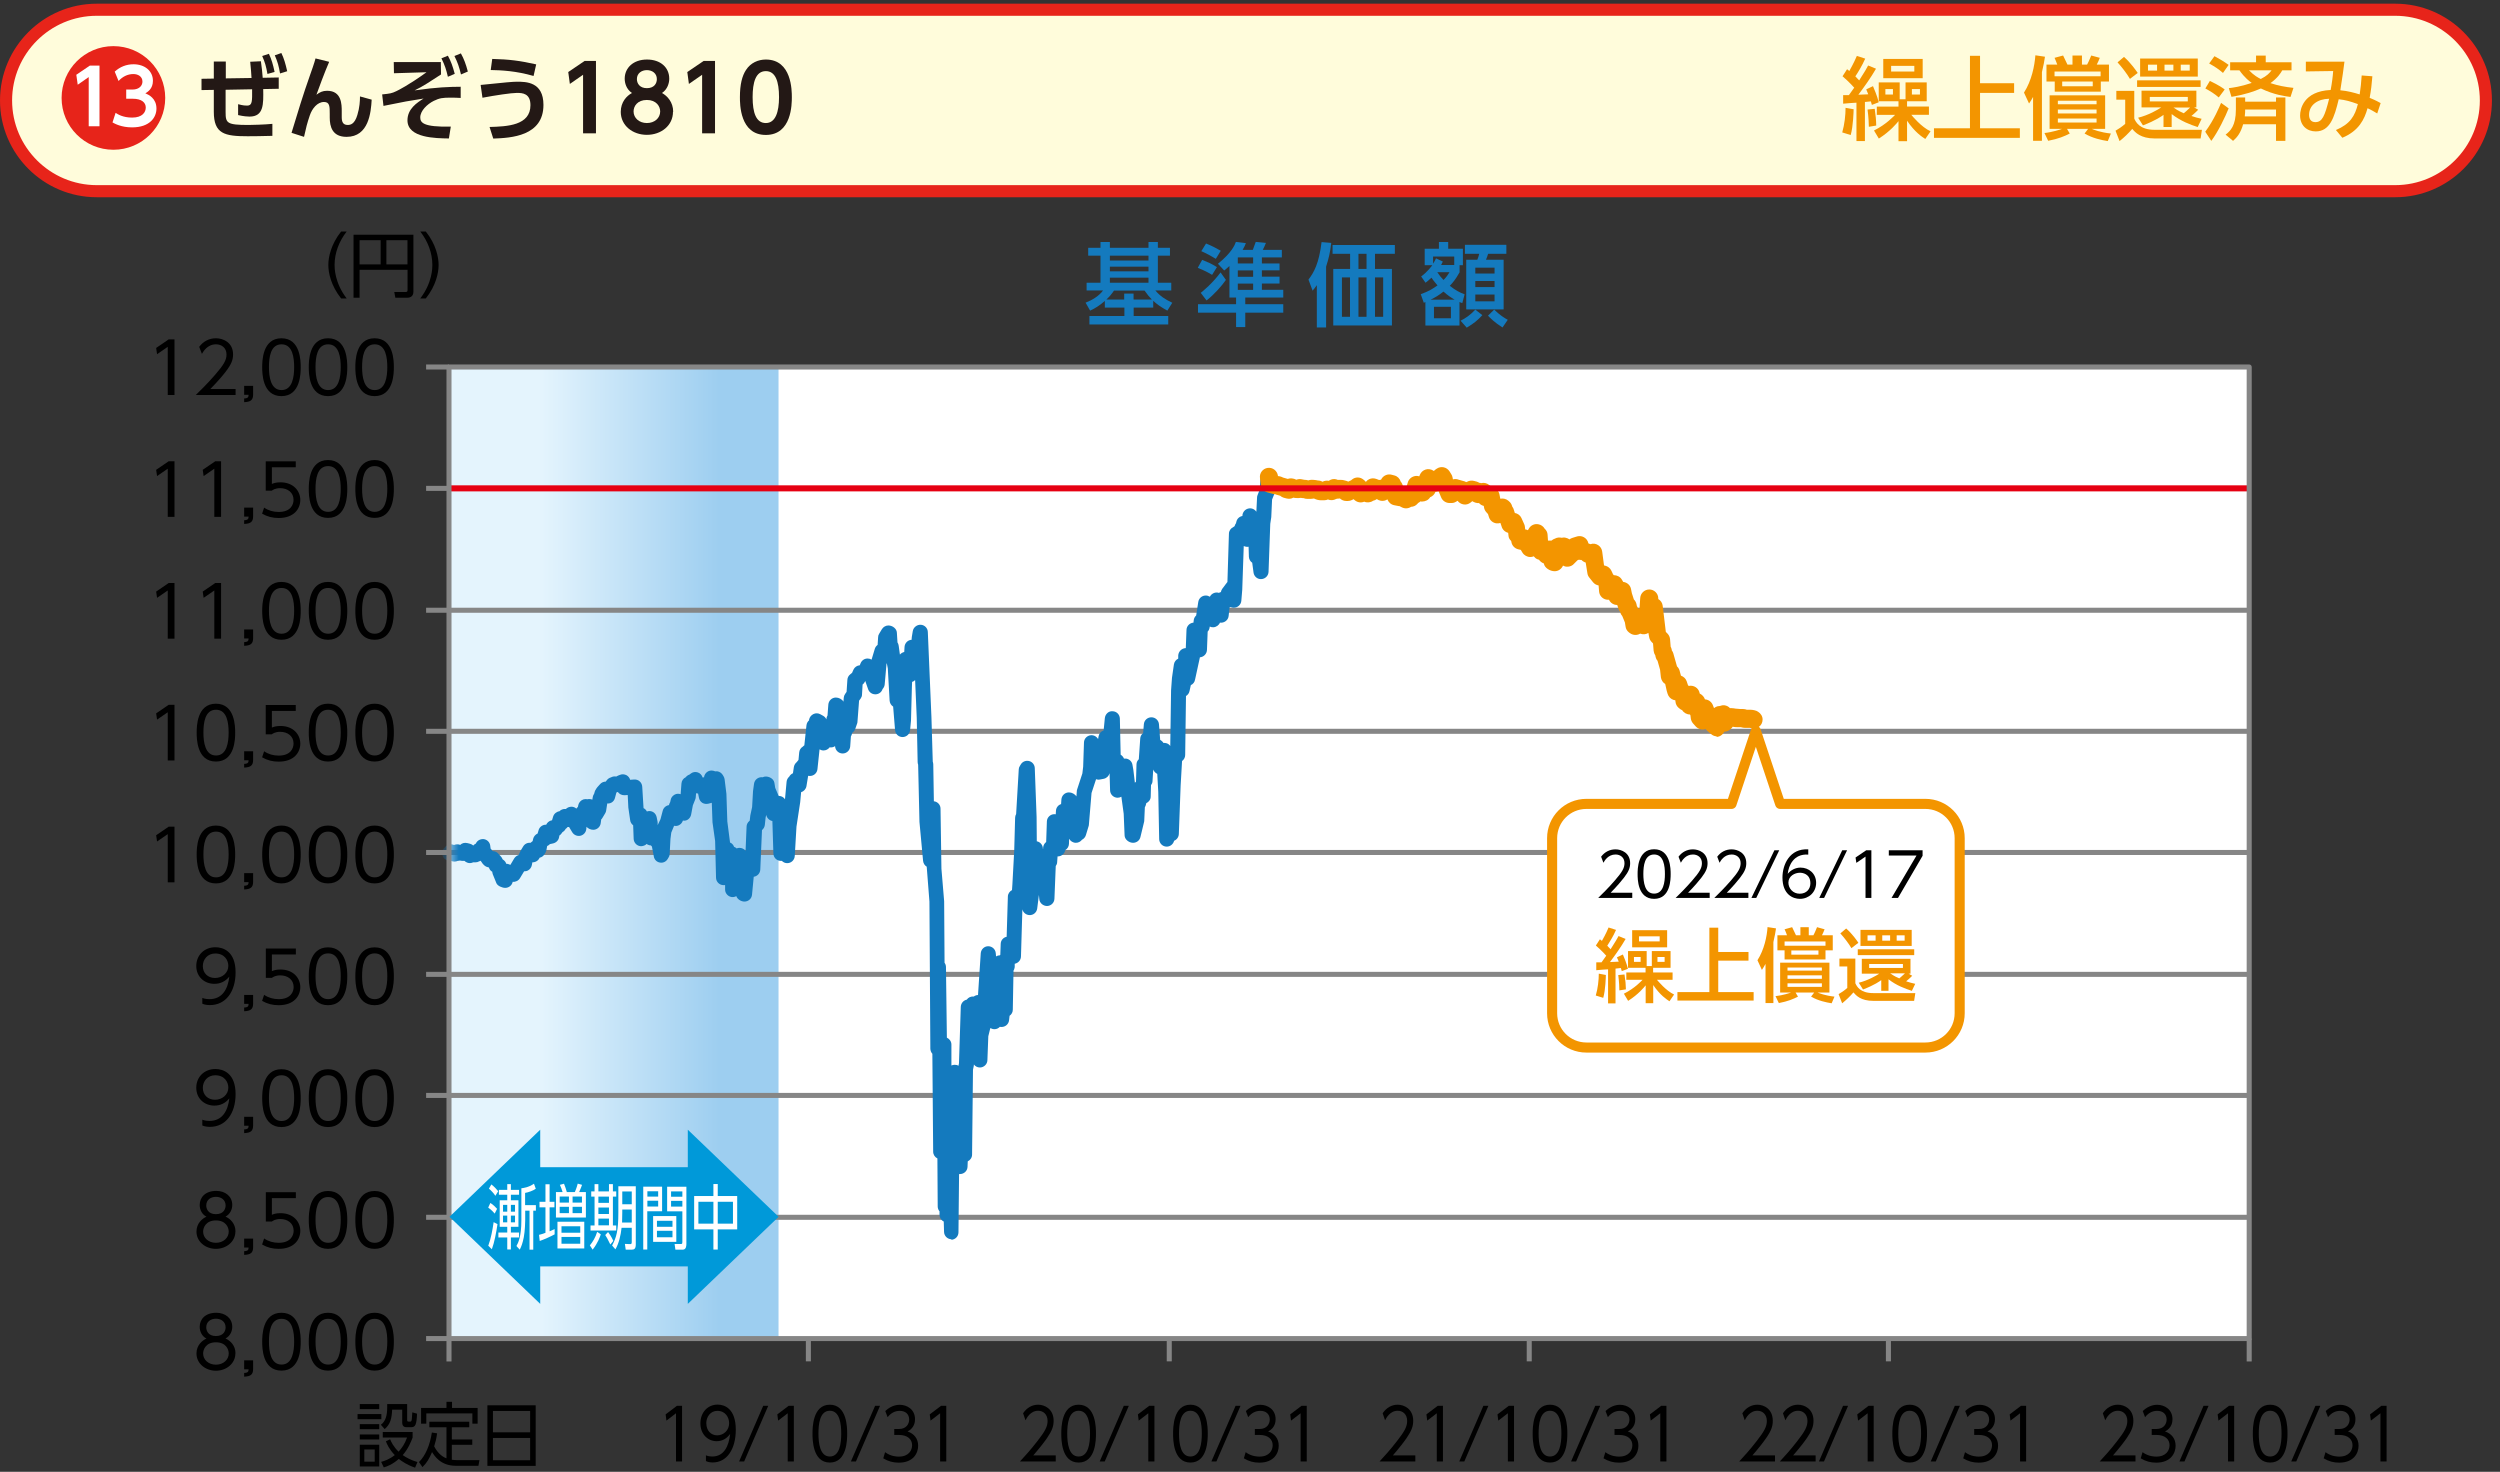 <svg width="248" height="146" viewBox="0 0 248 146" fill="none" xmlns="http://www.w3.org/2000/svg">
<rect x="0" y="0" width="248" height="146" fill="#333333" stroke="none"/>
<g clip-path="url(#clip0_531_17474)">
<path d="M223.12 36.406H44.54V132.786H223.12V36.406Z" fill="white"/>
<path d="M44.58 36.406H77.23V132.786H44.58V36.406Z" fill="url(#paint0_linear_531_17474)"/>
<path d="M223.12 60.286H44.54V60.786H223.12V60.286Z" fill="#868686"/>
<path d="M223.12 72.295H44.54V72.795H223.12V72.295Z" fill="#868686"/>
<path d="M223.12 84.315H44.54V84.815H223.12V84.315Z" fill="#868686"/>
<path d="M223.12 96.406H44.54V96.906H223.12V96.406Z" fill="#868686"/>
<path d="M223.12 108.416H44.54V108.916H223.12V108.416Z" fill="#868686"/>
<path d="M223.12 120.506H44.54V121.006H223.12V120.506Z" fill="#868686"/>
<mask id="mask0_531_17474" style="mask-type:luminance" maskUnits="userSpaceOnUse" x="44" y="36" width="180" height="97">
<path d="M223.12 36.406H44.54V132.786H223.12V36.406Z" fill="white"/>
</mask>
<g mask="url(#mask0_531_17474)">
<path d="M94.4 122.936C94 122.936 93.66 122.616 93.65 122.206L93.62 121.176C93.37 121.056 93.21 120.796 93.2 120.516V120.166C93.09 120.036 93.02 119.866 93.02 119.686L92.99 114.916C92.74 114.796 92.57 114.536 92.57 114.246L92.49 104.536C92.37 104.406 92.3 104.226 92.29 104.036L92.2 89.436L91.93 85.976C91.73 85.856 91.6 85.646 91.57 85.406L91.21 81.536L91.08 75.856C91.05 75.776 91.03 75.686 91.03 75.596L90.94 71.196L90.78 67.466C90.7 67.546 90.59 67.616 90.48 67.646L90.46 68.156L90.37 71.496L90.28 72.446C90.24 72.826 89.92 73.116 89.53 73.116C89.14 73.116 88.82 72.816 88.79 72.426L88.6 70.096C88.4 69.966 88.27 69.756 88.25 69.506L88.07 66.306L87.97 65.786L87.94 65.876L87.76 67.916C87.74 68.086 87.66 68.236 87.55 68.356C87.46 68.646 87.2 68.856 86.88 68.876C86.54 68.896 86.23 68.696 86.12 68.376L85.83 67.546L85.8 67.616C85.75 67.736 85.67 67.826 85.57 67.906L85.51 68.916C85.51 69.056 85.45 69.196 85.37 69.306L85.22 69.506L85.06 71.606C85.06 71.656 85.05 71.716 85.03 71.766L84.83 72.346C84.77 72.486 84.67 72.606 84.55 72.686L84.49 72.876C84.47 72.936 84.45 72.996 84.41 73.046L84.34 74.046C84.31 74.436 83.99 74.746 83.59 74.746C83.2 74.746 82.87 74.446 82.84 74.046V74.016C82.68 74.126 82.49 74.166 82.3 74.136C82.16 74.326 81.94 74.446 81.69 74.446C81.55 74.446 81.42 74.406 81.3 74.336L81.09 76.306C81.05 76.696 80.72 76.986 80.32 76.976C80.27 76.976 80.22 76.976 80.17 76.956L80 77.986C79.95 78.276 79.74 78.506 79.47 78.586L79.38 79.576L79.01 82.006L78.84 84.916C78.82 85.316 78.49 85.626 78.09 85.626C77.88 85.626 77.69 85.536 77.56 85.396C77.47 85.406 77.37 85.396 77.28 85.376C76.96 85.296 76.73 85.006 76.72 84.676L76.62 81.446C76.31 81.386 76.07 81.146 76.01 80.836L75.95 81.096L75.87 81.836C75.85 82.026 75.75 82.206 75.6 82.336H75.59L75.42 86.266C75.4 86.636 75.13 86.926 74.77 86.976L74.6 88.766C74.56 89.146 74.24 89.436 73.85 89.436C73.51 89.436 73.15 89.206 73.04 88.896C72.9 88.976 72.74 89.006 72.58 88.986C72.22 88.936 71.94 88.626 71.93 88.266V87.796C71.86 87.806 71.8 87.816 71.74 87.806C71.35 87.786 71.04 87.466 71.03 87.076L70.94 83.426L70.68 81.576L70.61 79.636C70.61 79.636 70.56 79.656 70.54 79.656L70.27 79.726C70.07 79.776 69.85 79.746 69.68 79.646C69.5 79.536 69.38 79.356 69.34 79.156L69.25 78.716C69.18 78.716 69.12 78.706 69.05 78.686L69.02 79.066C69.02 79.146 69 79.216 68.97 79.296L68.73 79.896L68.56 80.806C68.49 81.166 68.17 81.456 67.8 81.406C67.78 81.406 67.76 81.406 67.74 81.406C67.68 81.616 67.52 81.786 67.32 81.876C67.18 81.936 67.02 81.956 66.87 81.916L66.59 82.596L66.51 83.216L66.43 84.726C66.43 84.846 66.39 84.966 66.32 85.066L66.23 85.216C66.07 85.486 65.76 85.626 65.46 85.566C65.15 85.516 64.91 85.276 64.86 84.966L64.67 83.976C64.67 83.976 64.66 83.966 64.65 83.956L64.57 83.866C64.48 83.866 64.39 83.846 64.3 83.806C64.24 83.786 64.19 83.756 64.15 83.716C64.01 83.866 63.8 83.936 63.59 83.946C63.2 83.936 62.88 83.616 62.86 83.226L62.81 81.866C62.64 81.746 62.53 81.556 62.51 81.346L62.35 80.246C62.35 80.246 62.33 80.156 62.33 80.106L62.27 78.866L61.96 78.886C61.69 78.896 61.44 78.776 61.29 78.566C61.26 78.566 61.22 78.586 61.19 78.586L61.14 78.646L61.01 79.136C60.93 79.486 60.63 79.736 60.24 79.706L60.13 80.416C60.12 80.506 60.08 80.606 60.03 80.686L59.76 81.136C59.73 81.196 59.69 81.246 59.64 81.286L59.59 81.666C59.54 82.036 59.22 82.316 58.85 82.316C58.6 82.316 58.34 82.196 58.18 82.016L58.16 82.246C58.13 82.566 57.89 82.836 57.58 82.906C57.26 82.976 56.94 82.836 56.77 82.566L56.45 82.036C56.45 82.036 56.36 82.036 56.31 82.036C56.25 82.116 56.19 82.176 56.11 82.226C56.04 82.366 55.93 82.476 55.8 82.546L55.69 82.696C55.63 82.776 55.57 82.836 55.49 82.886L55.46 83.056C55.41 83.356 55.17 83.596 54.87 83.666L54.55 83.736C54.48 83.816 54.38 83.886 54.28 83.926L54.2 84.346C54.18 84.426 54.15 84.506 54.11 84.586L54.02 84.736C53.91 84.916 53.73 85.046 53.53 85.086C53.41 85.376 53.12 85.546 52.81 85.546L52.76 85.816C52.72 86.036 52.58 86.236 52.38 86.346C52.26 86.416 52.12 86.436 51.99 86.436L51.58 87.116C51.43 87.366 51.14 87.506 50.86 87.476C50.79 87.826 50.48 88.076 50.12 88.076C49.81 88.076 49.36 87.886 49.24 87.606L48.88 86.716C48.88 86.716 48.85 86.616 48.84 86.566V86.486C48.67 86.396 48.55 86.236 48.5 86.056C48.36 86.026 48.21 85.976 48.11 85.896L48.02 85.826C47.97 85.786 47.92 85.726 47.88 85.676L47.68 85.386C47.63 85.416 47.58 85.436 47.52 85.446C47.41 85.516 47.28 85.546 47.14 85.546H46.93C46.76 85.626 46.57 85.646 46.39 85.586C46.27 85.546 46.16 85.486 46.07 85.396H45.88C45.81 85.396 45.72 85.396 45.64 85.366C45.56 85.386 45.48 85.396 45.41 85.396C45.2 85.496 44.95 85.496 44.74 85.396C44.31 85.456 43.85 85.106 43.85 84.656C43.85 84.416 43.95 84.196 44.12 84.066C44.22 83.926 44.38 83.826 44.55 83.776C44.71 83.736 44.89 83.756 45.04 83.826C45.17 83.766 45.33 83.746 45.48 83.766C45.54 83.766 45.59 83.796 45.65 83.816C45.83 83.636 46.1 83.566 46.37 83.636L46.64 83.706C46.75 83.736 46.86 83.796 46.95 83.876C47.02 83.796 47.1 83.726 47.2 83.686C47.33 83.396 47.61 83.226 47.95 83.236C48.3 83.266 48.59 83.536 48.63 83.886L48.67 84.186C48.67 84.186 48.74 84.266 48.78 84.306L48.86 84.426C49.07 84.436 49.28 84.506 49.43 84.676L49.7 84.976C49.77 85.056 49.82 85.146 49.86 85.246C49.87 85.246 49.88 85.266 49.89 85.266L49.98 85.336C50.09 85.426 50.18 85.546 50.22 85.686C50.33 85.686 50.42 85.706 50.51 85.746L50.63 85.796L51.01 85.156C51.11 84.996 51.26 84.876 51.44 84.826C51.44 84.816 51.46 84.796 51.46 84.786L51.58 84.526C51.58 84.526 51.61 84.456 51.63 84.416L51.9 83.966C52.05 83.716 52.32 83.576 52.63 83.606L52.79 83.476C52.79 83.476 52.83 83.446 52.84 83.436L52.89 83.206C52.95 82.976 53.11 82.786 53.33 82.686L53.43 82.346C53.51 82.066 53.76 81.856 54.05 81.816C54.09 81.816 54.13 81.816 54.18 81.816C54.27 81.616 54.44 81.466 54.65 81.396C54.69 81.386 54.72 81.376 54.76 81.376L54.87 81.006C54.96 80.716 55.21 80.516 55.5 80.476C55.61 80.356 55.76 80.286 55.93 80.256C56 80.256 56.07 80.246 56.13 80.256C56.29 80.096 56.51 80.016 56.74 80.026C56.91 80.046 57.06 80.106 57.17 80.216C57.17 80.216 57.18 80.196 57.19 80.196L57.33 80.036L57.37 79.846C57.43 79.596 57.62 79.396 57.86 79.306C58 79.266 58.14 79.256 58.28 79.286C58.44 79.246 58.61 79.266 58.76 79.326L58.8 79.076C58.81 78.986 58.85 78.886 58.9 78.806L58.94 78.736L59 78.526C59.02 78.466 59.04 78.406 59.08 78.356L59.17 78.206C59.17 78.206 59.22 78.126 59.26 78.086L59.53 77.786C59.67 77.626 59.87 77.536 60.09 77.536L60.22 77.366C60.32 77.246 60.46 77.156 60.61 77.116C60.75 77.036 60.92 77.006 61.07 77.026C61.1 77.026 61.13 77.026 61.16 77.026C61.16 77.026 61.26 76.956 61.32 76.936L61.5 76.866C61.71 76.776 61.95 76.796 62.16 76.906C62.33 77.006 62.46 77.166 62.51 77.356L62.91 77.326C63.12 77.316 63.31 77.376 63.46 77.516C63.61 77.646 63.7 77.836 63.71 78.046L63.84 80.166C63.98 80.236 64.1 80.356 64.17 80.496C64.23 80.476 64.3 80.466 64.36 80.456C64.77 80.436 65.06 80.696 65.14 81.056L65.23 81.506C65.23 81.506 65.24 81.576 65.24 81.606V81.856L65.52 81.266L65.74 80.436C65.81 80.136 66.06 79.916 66.36 79.866C66.38 79.786 66.41 79.696 66.45 79.626L66.48 79.576L66.54 79.316C66.6 79.046 66.81 78.846 67.07 78.766C67.22 78.726 67.38 78.736 67.52 78.786L67.6 77.726C67.62 77.456 67.78 77.216 68.02 77.106C68.12 76.976 68.25 76.886 68.4 76.836L68.5 76.756C68.7 76.586 68.98 76.536 69.23 76.626C69.46 76.706 69.63 76.896 69.7 77.126C69.75 77.116 69.8 77.106 69.85 77.106V77.036C69.93 76.686 70.23 76.436 70.58 76.436C70.71 76.436 70.83 76.466 70.94 76.516C71.02 76.506 71.1 76.516 71.17 76.516C71.38 76.556 71.57 76.676 71.69 76.866L71.78 77.016C71.83 77.096 71.86 77.196 71.88 77.296L72.06 78.746L72.15 81.486L72.42 83.576C72.61 83.656 72.75 83.806 72.82 84.006C72.92 84.046 73.01 84.096 73.08 84.166C73.16 84.126 73.25 84.106 73.35 84.106C73.59 84.106 73.82 84.216 73.96 84.396L74.06 81.996C74.06 81.786 74.17 81.586 74.33 81.446L74.37 81.416L74.43 80.896L74.61 80.056L74.7 78.476L74.8 77.746C74.83 77.536 74.94 77.356 75.11 77.236C75.27 77.126 75.46 77.076 75.65 77.106C76.07 76.886 76.75 77.176 76.82 77.656L76.9 78.156L77.24 78.956C77.24 78.956 77.27 78.956 77.29 78.956C77.53 78.966 77.75 79.096 77.87 79.286L78.03 77.546C78.05 77.346 78.15 77.166 78.29 77.046C78.37 76.896 78.5 76.776 78.66 76.706L78.75 76.096C78.78 75.916 78.87 75.746 79.01 75.626L79.04 75.596L79.21 75.386L79.28 74.646C79.3 74.396 79.44 74.186 79.64 74.066C79.68 74.016 79.74 73.976 79.79 73.936L80 71.956C80.02 71.756 80.12 71.576 80.26 71.456V71.386C80.31 71.146 80.47 70.946 80.69 70.836C80.91 70.726 81.16 70.736 81.38 70.856L81.65 71.006C81.8 71.086 81.91 71.216 81.98 71.366V71.326C81.98 71.206 82.02 71.086 82.09 70.976L82.17 69.896C82.2 69.506 82.52 69.196 82.92 69.196C83.2 69.196 83.53 69.356 83.67 69.606L83.7 69.216C83.71 69.076 83.76 68.946 83.84 68.836L83.98 68.636L84.06 67.436C84.07 67.226 84.17 67.036 84.33 66.906L84.51 66.756C84.51 66.756 84.51 66.756 84.52 66.756L84.66 66.436C84.78 66.176 85.02 66.016 85.29 65.996L85.37 65.796C85.49 65.506 85.76 65.316 86.08 65.326C86.22 65.326 86.35 65.366 86.46 65.436L86.78 64.366C86.82 64.226 86.91 64.096 87.02 64.006L87.06 63.976L87.11 63.196C87.11 63.076 87.15 62.956 87.22 62.856L87.49 62.406C87.63 62.186 87.87 62.046 88.13 62.046C88.53 62.046 88.95 62.356 88.97 62.756L89.03 63.726C89.09 63.826 89.14 63.936 89.15 64.056L89.27 64.936C89.38 64.806 89.53 64.716 89.7 64.676L89.73 64.166C89.76 63.786 90.06 63.486 90.43 63.466L90.45 63.196L90.55 62.596C90.62 62.216 90.98 61.956 91.34 61.976C91.72 61.996 92.03 62.306 92.04 62.696L92.4 71.186L92.53 75.556C92.56 75.636 92.58 75.736 92.58 75.826L92.64 79.486C93.01 79.526 93.3 79.836 93.3 80.216L93.39 86.176L93.66 89.406L93.7 95.506C93.79 95.626 93.84 95.776 93.84 95.936L93.93 102.936C94.19 103.056 94.38 103.316 94.38 103.616V105.696C94.49 105.656 94.59 105.626 94.7 105.626C94.87 105.626 94.97 105.656 95.08 105.726L95.13 105.476L95.31 99.866C95.33 99.526 95.57 99.236 95.9 99.166C96.06 98.946 96.31 98.826 96.6 98.856C96.72 98.766 96.87 98.706 97.02 98.706V98.686L97.29 94.566C97.32 94.176 97.64 93.866 98.03 93.866C98.42 93.866 98.75 94.166 98.78 94.556L98.81 94.876C98.92 94.806 99.05 94.766 99.19 94.766C99.2 94.746 99.21 94.726 99.23 94.716L99.27 93.626C99.28 93.276 99.53 92.996 99.86 92.926L99.98 88.946C99.98 88.666 100.15 88.426 100.39 88.296L100.43 87.716L100.61 84.376L100.7 81.116C100.7 80.986 100.74 80.866 100.8 80.756L101.06 76.326C101.06 76.206 101.1 76.086 101.17 75.986L101.26 75.836C101.43 75.546 101.77 75.416 102.09 75.496C102.41 75.576 102.64 75.866 102.65 76.196L102.83 81.036L102.85 83.456C103.17 83.516 103.42 83.786 103.45 84.116V84.196C103.45 84.196 103.47 84.196 103.48 84.196V84.066C103.5 83.846 103.61 83.656 103.78 83.526L103.85 81.486C103.86 81.096 104.18 80.776 104.58 80.766C104.63 80.766 104.68 80.766 104.73 80.776L104.75 80.426C104.77 80.116 104.97 79.856 105.26 79.766L105.29 79.306C105.32 78.916 105.64 78.606 106.04 78.606C106.32 78.606 106.63 78.766 106.78 79.006L106.82 78.476C106.82 78.426 106.83 78.366 106.85 78.316L107.37 76.726L107.45 76.056L107.53 73.656C107.54 73.276 107.83 72.976 108.2 72.936C108.5 72.906 108.78 73.056 108.93 73.316L108.98 73.036C109.03 72.756 109.23 72.536 109.48 72.456L109.6 71.236C109.64 70.846 109.97 70.516 110.37 70.556C110.77 70.566 111.08 70.886 111.09 71.286L111.17 74.866C111.31 74.956 111.43 75.086 111.49 75.236L111.51 75.256C111.59 75.256 111.66 75.256 111.74 75.256C112.05 75.316 112.29 75.556 112.34 75.866L112.43 76.386L112.58 77.646C112.58 77.646 112.65 77.576 112.69 77.546L112.74 75.826C112.74 75.626 112.83 75.446 112.97 75.316L113.11 73.266C113.12 73.056 113.22 72.866 113.38 72.736L113.4 72.716L113.47 71.846C113.5 71.456 113.82 71.156 114.22 71.156C114.61 71.156 114.94 71.456 114.97 71.846L115.09 73.396C115.22 73.466 115.33 73.566 115.41 73.696C115.52 73.696 115.63 73.696 115.74 73.736C115.89 73.786 116.01 73.886 116.09 74.006L116.17 68.476L116.26 67.236L116.45 65.916C116.49 65.656 116.65 65.446 116.88 65.336V65.016C116.91 64.626 117.22 64.316 117.6 64.296C117.6 64.296 117.62 64.296 117.63 64.296L117.7 62.486C117.71 62.106 118.01 61.796 118.39 61.766L118.42 61.516C118.44 61.336 118.53 61.176 118.66 61.056L118.87 59.706C118.93 59.336 119.25 59.066 119.63 59.076C119.77 59.076 119.9 59.126 120.02 59.196C120.11 59.006 120.28 58.866 120.49 58.806C120.64 58.766 120.79 58.766 120.92 58.816C120.98 58.776 121.04 58.746 121.11 58.736C121.13 58.616 121.18 58.506 121.25 58.406L121.7 57.806C121.7 57.806 121.74 57.766 121.76 57.736L121.91 52.946C121.91 52.666 122.08 52.416 122.33 52.296L122.47 52.196C122.5 52.086 122.55 51.986 122.61 51.906L122.65 51.746C122.72 51.446 122.96 51.236 123.25 51.186V51.096C123.29 50.776 123.53 50.516 123.84 50.446C124.15 50.376 124.46 50.506 124.63 50.766L124.7 49.356C124.7 49.276 124.72 49.186 124.75 49.116L124.97 48.556L125.05 47.256C125.08 46.846 125.44 46.536 125.85 46.556C126.26 46.586 126.58 46.936 126.55 47.356L126.46 48.776C126.46 48.856 126.44 48.936 126.41 49.006L126.19 49.556L126.11 51.296L126.01 51.966L125.84 56.716C125.83 57.106 125.52 57.426 125.13 57.446C124.74 57.476 124.4 57.186 124.35 56.796L124.22 55.826C124.03 55.696 123.9 55.476 123.89 55.236L123.86 54.236C123.71 54.266 123.53 54.236 123.38 54.166L123.23 58.516L123.14 59.596C123.11 59.986 122.78 60.286 122.39 60.286C122.27 60.286 122.17 60.266 122.07 60.216C122.06 60.216 122.04 60.226 122.03 60.236C122.01 60.236 121.99 60.256 121.97 60.256L121.88 61.106C121.84 61.526 121.43 61.826 121.02 61.766C120.91 62.026 120.66 62.206 120.37 62.226C120.24 62.236 120.12 62.206 120.01 62.156L119.99 62.266C119.97 62.416 119.9 62.556 119.8 62.656L119.73 64.486C119.71 64.866 119.41 65.176 119.03 65.206L118.55 67.416C118.51 67.666 118.35 67.866 118.13 67.966L118 68.556C117.96 68.766 117.82 68.946 117.65 69.046L117.57 74.896C117.57 75.136 117.45 75.356 117.26 75.496L117.12 77.916L116.94 82.736C116.93 83.036 116.74 83.296 116.47 83.406C116.39 83.736 116.09 83.986 115.74 83.986H115.73C115.33 83.986 115 83.656 114.99 83.246L114.9 78.556L114.8 76.766C114.62 76.686 114.47 76.526 114.4 76.336L114.33 77.476C114.33 77.626 114.27 77.766 114.18 77.876L114.15 79.016C114.15 79.306 113.97 79.556 113.71 79.676L113.68 79.806C113.66 79.906 113.62 79.996 113.57 80.076L113.51 81.406C113.51 81.406 113.51 81.506 113.49 81.546L113.13 83.036C113.05 83.376 112.75 83.606 112.4 83.606C112 83.606 111.58 83.286 111.56 82.886L111.47 80.726L111.24 79.036C111.13 79.096 111 79.136 110.87 79.136C110.47 79.136 110.13 78.816 110.12 78.406L110.07 76.706C110 76.976 109.78 77.196 109.49 77.256L109.13 77.326C109 77.356 108.86 77.346 108.73 77.296L108.28 78.666L108.02 81.786C108.02 81.846 108.01 81.896 107.99 81.956L107.72 82.846C107.66 83.046 107.51 83.216 107.33 83.306C107.19 83.486 106.98 83.606 106.73 83.606C106.44 83.606 106.19 83.446 106.06 83.206L106.04 83.716C106.03 83.976 105.89 84.196 105.68 84.326L105.65 84.426C105.55 84.746 105.26 84.956 104.93 84.956H104.91L104.87 85.526C104.87 85.666 104.81 85.806 104.73 85.916L104.6 89.156C104.59 89.546 104.27 89.866 103.87 89.876C103.49 89.876 103.14 89.596 103.1 89.206L103.06 88.776L102.89 90.126C102.84 90.516 102.5 90.806 102.1 90.776C101.77 90.756 101.49 90.516 101.42 90.206L101.28 94.886C101.27 95.246 101.01 95.536 100.66 95.606V95.936C100.64 96.066 100.6 96.196 100.54 96.296L100.47 100.166C100.47 100.406 100.35 100.626 100.15 100.766L100.1 101.206C100.06 101.596 99.73 101.886 99.33 101.876C99.28 101.876 99.23 101.876 99.19 101.856C99.06 101.996 98.87 102.096 98.66 102.096C98.51 102.096 98.37 102.056 98.24 101.986L98.04 102.796L97.95 105.176C97.94 105.576 97.6 105.896 97.2 105.896C96.96 105.896 96.74 105.776 96.61 105.596C96.61 105.656 96.61 105.696 96.6 105.736L96.52 106.116L96.43 114.536C96.43 114.836 96.25 115.086 96 115.206L95.98 115.736C95.97 116.146 95.64 116.466 95.23 116.466C95.21 116.466 95.17 116.466 95.14 116.466L95.08 122.246C95.08 122.656 94.75 122.986 94.34 122.986L94.4 122.936Z" fill="#147ABE"/>
<path d="M170.33 73.046C170.12 73.046 169.92 72.976 169.76 72.836L169.4 72.536C169.4 72.536 169.31 72.456 169.27 72.406L169.2 72.316C169.2 72.316 169.18 72.316 169.17 72.326C168.84 72.436 168.47 72.326 168.23 72.076L167.96 71.776C167.84 71.636 167.76 71.476 167.73 71.286L167.69 70.956C167.69 70.956 167.66 70.906 167.64 70.876C167.33 70.876 167.04 70.716 166.87 70.446C166.78 70.416 166.69 70.366 166.62 70.296L166.53 70.226C166.35 70.076 166.23 69.856 166.21 69.626L166.19 69.466C166.14 69.466 166.08 69.446 166.03 69.436C165.74 69.346 165.52 69.126 165.43 68.836L165.34 68.536L165.19 67.856C164.96 67.716 164.8 67.466 164.76 67.186L164.68 66.446L164.43 65.556C164.33 65.446 164.27 65.326 164.24 65.186L164.2 64.996C164.11 64.866 164.06 64.716 164.04 64.556L163.98 63.826L163.84 63.686C163.72 63.556 163.63 63.396 163.6 63.216L163.52 62.786C163.29 62.936 162.97 62.966 162.71 62.856C162.61 62.916 162.5 62.956 162.38 62.976C162.12 63.016 161.86 62.946 161.66 62.786L161.57 62.716C161.4 62.576 161.29 62.386 161.26 62.176L161.19 61.746L160.94 61.136C160.84 61.016 160.76 60.876 160.73 60.726C160.66 60.636 160.61 60.546 160.57 60.436L160.43 60.016C160.33 60.016 160.23 59.996 160.13 59.966C159.9 59.886 159.71 59.716 159.61 59.496C159.52 59.496 159.42 59.496 159.32 59.476C158.94 59.386 158.66 59.066 158.63 58.676L158.58 58.076C158.36 58.036 158.16 57.926 158.02 57.746L157.66 57.296C157.56 57.176 157.49 57.026 157.47 56.866L157.3 55.806C157.14 55.756 156.99 55.666 156.88 55.546C156.81 55.546 156.73 55.546 156.65 55.526C156.64 55.526 156.62 55.526 156.61 55.526C156.57 55.546 156.53 55.566 156.49 55.576L156.18 55.886C156 56.116 155.72 56.236 155.42 56.216C155.29 56.216 155.16 56.166 155.05 56.106C154.91 56.436 154.59 56.666 154.22 56.666C153.77 56.666 153.21 56.336 153.15 55.896C152.96 55.826 152.78 55.696 152.67 55.526C152.62 55.516 152.56 55.496 152.51 55.476C152.36 55.416 152.24 55.306 152.15 55.186C152.04 55.236 151.92 55.256 151.8 55.256C151.49 55.256 151.19 55.086 151.03 54.826L150.86 54.546L150.63 54.496C150.27 54.416 149.99 54.136 149.93 53.766L149.91 53.666C149.77 53.536 149.67 53.376 149.65 53.206L149.61 52.856C149.29 52.776 149.03 52.526 148.95 52.196L148.84 51.876C148.72 51.916 148.59 51.926 148.45 51.916C148.1 51.876 147.8 51.626 147.7 51.286L147.61 50.996L147.44 50.806C147.33 50.686 147.25 50.526 147.22 50.366L147.19 50.186C147.01 50.146 146.84 50.046 146.72 49.906C146.5 49.926 146.25 49.846 146.05 49.716L145.89 49.846C145.69 50.016 145.42 50.086 145.17 50.036C144.94 49.996 144.73 49.866 144.59 49.676L144.45 49.766C144.28 49.876 144.08 49.916 143.88 49.896C143.83 49.896 143.77 49.896 143.72 49.896C143.38 49.866 143.08 49.646 142.96 49.336L142.7 48.716C142.7 48.716 142.62 48.746 142.58 48.756C142.52 48.776 142.46 48.776 142.4 48.786C142.31 49.036 142.11 49.236 141.87 49.326C141.7 49.606 141.41 49.746 141.06 49.756C141.01 49.756 140.96 49.756 140.91 49.736C140.84 49.796 140.77 49.856 140.68 49.896L140.6 49.986C140.44 50.166 140.22 50.266 139.98 50.276C139.71 50.456 139.35 50.486 139.04 50.316L138.83 50.206C138.77 50.206 138.7 50.206 138.66 50.186L138.3 50.116C137.99 50.056 137.74 49.826 137.63 49.536C137.44 49.666 137.21 49.716 136.98 49.676C136.84 49.656 136.7 49.596 136.59 49.506C136.48 49.586 136.35 49.646 136.21 49.676C135.96 49.856 135.61 49.886 135.33 49.766C135.17 49.836 134.99 49.856 134.82 49.826C134.61 49.786 134.42 49.676 134.28 49.516L134.1 49.606C133.98 49.666 133.85 49.696 133.72 49.696H133.54C133.31 49.696 133.09 49.606 132.92 49.446C132.83 49.466 132.75 49.466 132.64 49.466C132.6 49.486 132.57 49.496 132.53 49.506C132.28 49.636 131.99 49.656 131.73 49.546C131.62 49.596 131.5 49.626 131.37 49.626H131.01C130.82 49.626 130.57 49.566 130.36 49.456C130.35 49.456 130.33 49.456 130.32 49.456H130.29C130.2 49.476 130.11 49.486 130.02 49.486H129.66C129.54 49.486 129.43 49.466 129.32 49.416H129.3C129.24 49.416 129.12 49.406 129.04 49.386C128.98 49.396 128.92 49.406 128.85 49.406H128.67C128.61 49.406 128.46 49.406 128.4 49.386L128.3 49.366C128.1 49.486 127.85 49.506 127.62 49.446L127.35 49.376C127.21 49.336 127.09 49.266 126.99 49.176L126.63 49.076C126.63 49.076 126.54 49.046 126.5 49.026C126.42 49.026 126.32 49.016 126.27 48.996L125.73 48.846C125.38 48.746 125.13 48.456 125.08 48.096L124.99 47.426C124.92 46.936 125.27 46.476 125.76 46.416C126.24 46.346 126.7 46.696 126.77 47.186V47.226C126.94 47.236 127.14 47.296 127.28 47.376L127.6 47.466C127.6 47.466 127.69 47.486 127.74 47.506C127.99 47.416 128.33 47.446 128.59 47.586H128.61C128.79 47.516 128.99 47.506 129.18 47.556L129.39 47.596C129.5 47.596 129.68 47.616 129.79 47.656C129.89 47.616 130 47.596 130.11 47.596C130.19 47.596 130.45 47.606 130.53 47.626L130.74 47.666C130.9 47.666 131.05 47.706 131.18 47.786H131.2C131.39 47.686 131.6 47.656 131.81 47.696H131.82C131.89 47.646 131.96 47.606 132.04 47.576C132.26 47.496 132.5 47.506 132.71 47.606C132.74 47.606 132.76 47.606 132.79 47.606H133.06C133.14 47.606 133.22 47.616 133.3 47.636L133.57 47.706C133.63 47.726 133.69 47.746 133.75 47.776L133.94 47.686C133.94 47.686 134 47.656 134.03 47.646L134.11 47.576C134.44 47.296 134.92 47.296 135.25 47.576L135.34 47.646C135.4 47.696 135.45 47.746 135.49 47.806C135.58 47.686 135.69 47.596 135.82 47.536C136.05 47.426 136.31 47.426 136.55 47.516L136.73 47.586C136.73 47.586 136.78 47.606 136.8 47.616C136.87 47.596 136.93 47.596 137 47.586L137.05 47.496C137.26 47.156 137.67 46.986 138.06 47.096L138.33 47.166C138.63 47.246 138.86 47.476 138.95 47.776C139.06 47.896 139.13 48.046 139.16 48.196V48.266C139.28 48.286 139.38 48.326 139.47 48.386C139.48 48.386 139.49 48.386 139.5 48.376L139.64 47.906C139.72 47.576 139.98 47.316 140.32 47.236C140.48 47.196 140.64 47.206 140.79 47.256L140.85 47.106C140.95 46.856 141.16 46.656 141.43 46.576C141.69 46.496 141.97 46.546 142.2 46.696L142.24 46.726C142.29 46.666 142.36 46.606 142.43 46.556L142.52 46.496C142.72 46.356 142.97 46.306 143.21 46.356C143.45 46.406 143.66 46.556 143.79 46.756L143.97 47.046C144.03 47.136 144.07 47.236 144.09 47.346L144.13 47.556C144.34 47.496 144.56 47.516 144.75 47.606C144.79 47.606 144.84 47.616 144.88 47.636L145.09 47.696C145.21 47.716 145.34 47.766 145.45 47.826C145.48 47.816 145.52 47.796 145.55 47.786C145.75 47.676 145.99 47.646 146.22 47.706L146.49 47.776C146.58 47.806 146.67 47.846 146.75 47.896C146.81 47.896 146.87 47.906 146.93 47.926C147.21 47.856 147.5 47.926 147.72 48.106L147.81 48.176C147.87 48.226 147.93 48.286 147.97 48.346C147.99 48.346 148.01 48.346 148.03 48.346C148.4 48.416 148.69 48.696 148.75 49.066L148.83 49.476C148.83 49.476 148.87 49.476 148.89 49.466C149.15 49.426 149.41 49.496 149.62 49.666L149.71 49.746C149.84 49.856 149.94 50.006 149.99 50.176L150.01 50.246C150.09 50.346 150.15 50.466 150.18 50.596L150.27 50.886C150.56 50.936 150.81 51.126 150.93 51.396L151.2 51.996C151.24 52.076 151.26 52.166 151.27 52.256L151.3 52.516C151.39 52.526 151.48 52.556 151.57 52.596L151.67 52.426C151.86 52.106 152.22 51.936 152.6 52.006C152.87 52.056 153.1 52.216 153.23 52.446C153.4 52.596 153.51 52.806 153.52 53.046L153.56 53.626H153.79C153.79 53.626 153.87 53.626 153.91 53.626C154.01 53.536 154.13 53.466 154.26 53.426C154.46 53.316 154.69 53.296 154.92 53.346C155.05 53.316 155.18 53.306 155.32 53.346C155.45 53.376 155.58 53.426 155.69 53.506C155.78 53.436 155.88 53.386 155.99 53.356L156.34 53.246C156.6 53.146 156.89 53.156 157.13 53.296C157.36 53.426 157.52 53.646 157.57 53.906C157.63 53.926 157.69 53.946 157.75 53.976H157.8C158.05 53.886 158.33 53.936 158.55 54.086C158.77 54.236 158.91 54.466 158.94 54.736L159.12 56.096C159.12 56.096 159.2 56.096 159.23 56.116C159.5 56.176 159.73 56.366 159.85 56.616L160.01 56.966C160.01 56.966 160.07 57.026 160.09 57.056C160.4 57.056 160.71 57.206 160.88 57.486L160.97 57.636C160.97 57.636 161.01 57.696 161.02 57.726C161.41 57.766 161.73 58.056 161.8 58.446L161.88 58.846L162.08 59.466C162.21 59.586 162.3 59.756 162.34 59.936L162.38 60.126C162.42 60.176 162.45 60.236 162.47 60.306L162.49 60.366C162.49 60.366 162.59 60.346 162.64 60.346L162.71 59.316C162.74 58.846 163.14 58.476 163.61 58.476C164.08 58.476 164.48 58.846 164.5 59.326V59.426C164.74 59.566 164.91 59.806 164.94 60.096L165.25 62.686L165.42 62.856C165.56 63.006 165.65 63.196 165.67 63.406L165.73 64.156C165.78 64.236 165.81 64.326 165.83 64.426L165.85 64.536C165.92 64.616 165.96 64.706 165.99 64.806L166.35 66.076V66.096C166.47 66.206 166.56 66.346 166.61 66.506L166.75 67.026C167.01 67.116 167.23 67.316 167.32 67.586L167.45 67.976C167.45 67.976 167.51 68.016 167.53 68.046C167.61 68.026 167.68 68.026 167.76 68.026C168.19 68.046 168.55 68.366 168.61 68.796C168.85 68.916 169.05 69.126 169.13 69.376C169.47 69.396 169.78 69.616 169.91 69.936L170.03 70.246C170.09 70.206 170.15 70.166 170.21 70.126C170.33 70.066 170.47 70.036 170.6 70.036C170.75 69.976 170.91 69.946 171.08 69.966C171.29 69.996 171.48 70.096 171.61 70.246H171.76C171.84 70.256 172.1 70.266 172.18 70.296L172.66 70.336H172.93C173.05 70.336 173.18 70.366 173.29 70.406H173.65C173.86 70.406 174.24 70.476 174.4 70.606C174.67 70.776 174.85 71.056 174.85 71.376C174.85 71.996 174.26 72.446 173.58 72.206H173.1C172.98 72.206 172.82 72.176 172.68 72.136H172.29C172.21 72.136 172.04 72.126 171.96 72.106L171.89 72.086C171.84 72.166 171.77 72.246 171.7 72.306L171.61 72.376C171.45 72.506 171.25 72.576 171.04 72.586C170.95 72.796 170.77 72.956 170.56 73.046C170.45 73.086 170.34 73.106 170.23 73.106L170.33 73.046Z" fill="#F39500"/>
</g>
<path d="M237.6 0.966H9.6C4.629 0.966 0.6 4.995 0.6 9.966C0.6 14.936 4.629 18.966 9.6 18.966H237.6C242.571 18.966 246.6 14.936 246.6 9.966C246.6 4.995 242.571 0.966 237.6 0.966Z" fill="#FFFCDB"/>
<path d="M237.6 19.566H9.6C4.31 19.566 0 15.256 0 9.966C0 4.676 4.31 0.366 9.6 0.366H237.6C242.89 0.366 247.2 4.676 247.2 9.966C247.2 15.256 242.89 19.566 237.6 19.566ZM9.6 1.566C4.97 1.566 1.2 5.336 1.2 9.966C1.2 14.596 4.97 18.366 9.6 18.366H237.6C242.23 18.366 246 14.596 246 9.966C246 5.336 242.23 1.566 237.6 1.566H9.6Z" fill="#E7241A"/>
<path fill-rule="evenodd" clip-rule="evenodd" d="M16.39 9.716C16.39 12.556 14.09 14.856 11.25 14.856C8.41 14.856 6.11 12.556 6.11 9.716C6.11 6.876 8.41 4.576 11.25 4.576C14.09 4.576 16.39 6.876 16.39 9.716Z" fill="#E7241A"/>
<path d="M8.93 6.506H9.87V12.526H8.8V7.646L7.71 8.406L7.57 7.416L8.93 6.496V6.506Z" fill="white"/>
<path d="M11.47 11.195C11.67 11.325 12.18 11.665 13.11 11.665C14.13 11.665 14.46 11.126 14.46 10.665C14.46 10.185 14.07 9.795 13.16 9.795H12.52V8.885H13.12C13.87 8.885 14.13 8.445 14.13 8.095C14.13 7.565 13.66 7.345 13.23 7.345C12.63 7.345 12.14 7.625 11.76 8.035L11.38 7.105C11.91 6.625 12.54 6.375 13.25 6.375C14.33 6.375 15.17 7.015 15.17 8.015C15.17 8.815 14.64 9.125 14.42 9.255C14.74 9.395 15.52 9.745 15.52 10.775C15.52 11.626 14.88 12.636 13.1 12.636C12.04 12.636 11.4 12.275 11.16 12.146L11.47 11.185V11.195Z" fill="white"/>
<path d="M24.95 7.726C24.92 7.206 24.9 6.926 24.82 6.126L25.88 6.076C25.98 6.726 26.01 7.116 26.06 7.716L27.65 7.686V8.806L26.11 8.836C26.14 10.366 26.16 11.566 24.75 11.566C24.57 11.566 24.19 11.546 23.62 11.416V10.336C24.13 10.476 24.37 10.476 24.52 10.476C25.03 10.476 25.02 10.056 25.01 8.856L22.38 8.906V11.126C22.38 12.216 22.51 12.396 24.65 12.396C24.89 12.396 26.26 12.366 27.02 12.286V13.476C26.13 13.506 24.94 13.516 24.57 13.516C22.28 13.516 21.21 13.286 21.21 11.086V8.916L19.99 8.936V7.816L21.21 7.796V6.106H22.4V7.776L24.96 7.736L24.95 7.726ZM26.67 5.326C26.95 5.926 27.07 6.356 27.24 7.136L26.53 7.336C26.41 6.626 26.29 6.186 26.01 5.556L26.68 5.336L26.67 5.326ZM27.91 5.256C28.18 5.826 28.31 6.286 28.49 7.066L27.78 7.286C27.66 6.566 27.54 6.136 27.26 5.486L27.92 5.256H27.91Z" fill="#231815"/>
<path d="M32.64 6.166C32.22 7.126 31.59 8.836 31.39 9.396C31.73 9.146 32 9.006 32.45 9.006C33.9 9.006 33.9 10.366 33.9 11.046V11.636C33.9 12.116 34.05 12.396 34.49 12.396C34.77 12.396 35.18 12.316 35.45 11.406C35.68 10.656 35.71 10.006 35.71 9.566L36.87 9.886C36.8 11.156 36.58 13.576 34.38 13.576C32.96 13.576 32.71 12.556 32.71 11.656V11.306C32.71 10.566 32.71 10.116 32.14 10.116C31.47 10.116 30.96 10.786 30.74 11.426C30.46 12.246 30.36 12.666 30.16 13.576L28.92 13.176C29.5 11.266 30.08 9.346 30.75 7.466C30.84 7.216 31.2 6.206 31.3 5.796L32.63 6.126L32.64 6.166Z" fill="#231815"/>
<path d="M43.73 6.146L43.75 7.386C42.72 8.056 41.95 8.576 41.13 8.966C43.4 8.646 44.52 8.616 45.7 8.606V9.716C45.39 9.696 45.02 9.686 44.73 9.686C43.91 9.686 43.61 9.726 43.03 10.006C42.37 10.336 41.69 10.996 41.69 11.646C41.69 12.146 41.95 12.626 44.72 12.556L44.53 13.736C43.22 13.716 40.42 13.696 40.42 11.936C40.42 10.796 41.37 10.186 42.02 9.776C41.74 9.816 40.51 10.016 40.26 10.066C39.52 10.206 38.68 10.376 38.04 10.506L37.91 9.366C38.71 9.286 38.87 9.256 39.31 9.046C39.52 8.946 40.57 8.426 42.31 7.166L39.08 7.266L39.06 6.156H43.74L43.73 6.146ZM44.43 5.526C44.74 6.086 44.91 6.576 45.11 7.326L44.43 7.616C44.25 6.866 44.14 6.506 43.79 5.786L44.43 5.526ZM45.72 5.296C46.04 5.876 46.21 6.356 46.41 7.096L45.73 7.386C45.54 6.616 45.41 6.226 45.08 5.556L45.72 5.296Z" fill="#231815"/>
<path d="M48.57 12.596C50.3 12.546 52.62 12.456 52.62 10.436C52.62 9.266 51.84 9.216 51.28 9.216C50.72 9.216 49.12 9.456 47.86 9.696L47.68 8.426C50.2 8.166 50.88 8.106 51.28 8.106C52.17 8.106 53.91 8.106 53.91 10.406C53.91 13.506 50.7 13.686 48.93 13.746L48.57 12.616V12.596ZM52.93 7.536C51.2 7.036 49.74 6.966 48.68 6.946L48.83 5.846C50.53 5.886 51.58 6.026 53.19 6.386L52.93 7.536Z" fill="#231815"/>
<path d="M58 6.046H59.12V13.226H57.84V7.416L56.53 8.326L56.37 7.146L57.99 6.046H58Z" fill="#231815"/>
<path d="M66.76 11.096C66.76 12.456 65.58 13.376 64.17 13.376C62.76 13.376 61.58 12.456 61.58 11.096C61.58 10.116 62.17 9.506 62.69 9.226C62.12 8.836 61.97 8.226 61.97 7.806C61.97 6.736 62.82 5.906 64.18 5.906C65.54 5.906 66.39 6.706 66.39 7.806C66.39 8.226 66.23 8.846 65.67 9.226C66.18 9.506 66.78 10.116 66.78 11.096H66.76ZM65.49 11.056C65.49 10.546 65.1 9.916 64.17 9.916C63.24 9.916 62.85 10.526 62.85 11.056C62.85 11.706 63.41 12.206 64.17 12.206C64.93 12.206 65.49 11.716 65.49 11.056ZM65.16 7.846C65.16 7.266 64.69 6.956 64.17 6.956C63.65 6.956 63.18 7.266 63.18 7.846C63.18 8.276 63.46 8.746 64.17 8.746C64.88 8.746 65.16 8.296 65.16 7.846Z" fill="#231815"/>
<path d="M69.81 6.046H70.93V13.226H69.65V7.416L68.34 8.326L68.18 7.146L69.8 6.046H69.81Z" fill="#231815"/>
<path d="M73.4 9.636C73.4 8.366 73.62 7.526 74 6.946C74.46 6.226 75.22 5.906 75.97 5.906C78.55 5.906 78.55 8.986 78.55 9.646C78.55 10.306 78.55 13.386 75.97 13.386C73.39 13.386 73.4 10.306 73.4 9.646V9.636ZM77.28 9.636C77.28 8.086 76.93 7.056 75.97 7.056C74.95 7.056 74.66 8.206 74.66 9.636C74.66 11.196 75.01 12.206 75.97 12.206C76.93 12.206 77.28 11.106 77.28 9.636Z" fill="#231815"/>
<path d="M114.4 30.515H112.46V31.345H115.89V32.185H108.07V31.345H111.54V30.515H109.6V29.855C109.03 30.345 108.68 30.555 108.14 30.815L107.69 30.025C108.36 29.765 109.03 29.355 109.42 28.815H107.79V28.045H109.17V25.365H107.95V24.585H109.17V24.005H110.1V24.585H113.93V24.005H114.86V24.585H116.06V25.365H114.86V28.045H116.19V28.815H114.61C115.11 29.395 115.55 29.675 116.29 30.035L115.8 30.815C115.11 30.435 114.77 30.175 114.4 29.845V30.515ZM114.27 29.715C114.01 29.455 113.84 29.255 113.54 28.825H110.51C110.27 29.175 110.1 29.385 109.75 29.715H111.52V29.125H112.45V29.715H114.26H114.27ZM113.93 25.365H110.1V25.845H113.93V25.365ZM113.93 26.455H110.1V26.915H113.93V26.455ZM113.93 27.545H110.1V28.045H113.93V27.545Z" fill="#147ABE"/>
<path d="M121.94 26.406C121.76 26.576 121.67 26.646 121.44 26.836L120.82 26.166C122.18 25.066 122.49 24.316 122.6 23.996L123.59 24.116C123.52 24.306 123.46 24.466 123.27 24.786H124.28C124.35 24.616 124.5 24.206 124.57 23.996L125.58 24.096C125.49 24.326 125.39 24.556 125.27 24.786H127.16V25.536H125.18V26.136H126.93V26.816H125.18V27.446H126.93V28.126H125.18V28.746H127.3V29.516H123.53V30.176H127.3V31.016H123.53V32.446H122.62V31.016H118.84V30.176H122.62V29.516H121.96V26.396L121.94 26.406ZM119.25 25.776C119.91 26.046 120.13 26.136 120.72 26.496L120.24 27.266C119.71 26.936 119.02 26.646 118.82 26.566L119.25 25.786V25.776ZM119.12 29.046C119.38 28.836 120.27 28.116 121.08 27.026L121.61 27.766C121.22 28.336 120.49 29.176 119.69 29.806L119.11 29.046H119.12ZM119.64 24.156C120.21 24.386 120.64 24.606 121.1 24.876L120.61 25.676C120.32 25.496 119.75 25.166 119.17 24.916L119.64 24.156ZM122.79 25.536V26.136H124.31V25.536H122.79ZM122.79 26.826V27.456H124.31V26.826H122.79ZM122.79 28.136V28.756H124.31V28.136H122.79Z" fill="#147ABE"/>
<path d="M131.54 32.486H130.63V28.286C130.47 28.516 130.4 28.606 130.21 28.836L129.8 27.736C130.34 27.026 130.84 26.156 131.1 24.016L132.06 24.096C131.96 25.006 131.82 25.596 131.55 26.446V32.476L131.54 32.486ZM138.36 25.176H136.4V26.676H138.08V32.286H132.26V26.676H133.93V25.176H132.19V24.306H138.37V25.176H138.36ZM133.92 27.516H133.12V31.426H133.92V27.516ZM135.56 25.176H134.76V26.676H135.56V25.176ZM135.56 27.516H134.76V31.426H135.56V27.516ZM137.21 27.516H136.4V31.426H137.21V27.516Z" fill="#147ABE"/>
<path d="M144.77 27.045C144.38 27.735 144.13 28.025 143.82 28.355C144.4 28.795 144.74 28.995 145.29 29.195L145.06 30.065C144.88 30.005 144.83 29.985 144.78 29.955V32.295H141.4V29.965C141.4 29.965 141.33 29.995 141.24 30.035L140.94 29.185C141.77 28.885 142.17 28.615 142.6 28.315C142.26 27.915 142.15 27.765 142 27.545C141.75 27.785 141.61 27.895 141.41 28.045L140.98 27.425C141.6 26.975 142.01 26.405 142.09 26.305H141.33V24.675H142.74V24.005H143.66V24.675H145.12V26.305H144.79V27.045H144.77ZM144.3 29.725C143.92 29.505 143.66 29.335 143.19 28.925C142.71 29.305 142.41 29.485 141.92 29.725H144.3ZM144.26 26.295V25.445H142.16V26.155C142.31 25.935 142.37 25.815 142.45 25.625L143.13 25.945C143.05 26.125 143.01 26.185 142.96 26.285H144.26V26.295ZM143.93 30.435H142.25V31.575H143.93V30.435ZM142.58 27.005C142.81 27.355 142.96 27.525 143.2 27.775C143.51 27.455 143.65 27.235 143.79 27.005H142.58ZM144.89 31.815C145.35 31.585 145.86 31.255 146.35 30.715L147.05 31.265C146.54 31.815 146.19 32.085 145.5 32.505L144.89 31.815ZM149.43 25.175H147.62C147.57 25.355 147.55 25.405 147.41 25.765H149.16V30.695H145.45V25.765H146.55C146.62 25.615 146.7 25.355 146.74 25.175H145.32V24.285H149.43V25.175ZM148.26 26.555H146.35V27.135H148.26V26.555ZM148.26 27.875H146.35V28.475H148.26V27.875ZM148.26 29.215H146.35V29.895H148.26V29.215ZM148.22 30.715C148.81 31.275 149.17 31.505 149.57 31.725L149.05 32.485C148.25 31.985 147.8 31.515 147.61 31.315L148.22 30.715Z" fill="#147ABE"/>
<path d="M183.88 10.836C183.88 10.986 183.84 12.526 183.59 13.396L182.75 13.136C182.98 12.336 183.08 11.416 183.08 10.696L183.87 10.836H183.88ZM182.83 9.436C182.93 9.436 183.29 9.436 183.41 9.436C183.71 9.026 183.83 8.856 183.94 8.696C183.39 8.096 182.98 7.736 182.78 7.566L183.23 6.866C183.4 7.006 183.42 7.006 183.45 7.046C183.5 6.946 183.91 6.246 184.2 5.546L185.03 5.816C184.71 6.546 184.29 7.216 184.05 7.576C184.18 7.706 184.28 7.816 184.43 7.976C185.01 7.066 185.18 6.776 185.32 6.496L186.1 6.816C185.58 7.716 184.97 8.566 184.35 9.396C184.43 9.396 185.21 9.356 185.33 9.356C185.21 9.056 185.2 9.026 185.13 8.866L185.8 8.546C185.88 8.726 186.23 9.546 186.37 10.146L185.69 10.406C185.65 10.266 185.64 10.246 185.59 10.056C185.53 10.056 185.47 10.076 185 10.116V13.996H184.16V10.186C183.97 10.186 183.05 10.266 182.84 10.286V9.426L182.83 9.436ZM185.97 10.786C186.08 11.536 186.11 11.896 186.12 12.456L185.39 12.576C185.39 12.336 185.36 11.576 185.26 10.866L185.96 10.796L185.97 10.786ZM188.32 10.046H186.37V8.176H188.45V9.846H189.03V8.176H191.13V10.046H189.18V10.566H191.35V11.386H189.6C189.71 11.526 190.6 12.606 191.51 13.026L190.99 13.786C190.68 13.586 189.95 13.116 189.18 11.976V14.006H188.33V12.016C188.18 12.206 187.53 13.016 186.38 13.746L185.9 12.946C187.11 12.346 187.86 11.526 187.99 11.396H186.18V10.576H188.33V10.056L188.32 10.046ZM190.73 5.846V7.756H186.82V5.846H190.73ZM187.03 8.836V9.376H187.78V8.836H187.03ZM187.6 6.536V7.096H189.9V6.536H187.6ZM189.66 8.836V9.376H190.46V8.836H189.66Z" fill="#F39500"/>
<path d="M196.42 5.536V8.256H199.8V9.216H196.42V12.726H200.37V13.676H191.85V12.726H195.42V5.536H196.41H196.42Z" fill="#F39500"/>
<path d="M201.68 9.616C201.55 9.866 201.46 10.016 201.28 10.266L200.78 9.186C201.54 8.006 201.83 6.536 201.91 5.486L202.86 5.626C202.81 5.996 202.72 6.496 202.56 7.156V13.966H201.68V9.606V9.616ZM202.8 13.196C203.59 13.116 204.43 12.836 204.55 12.786H203.32V9.456H208.83V12.786H207.51C207.66 12.856 208.34 13.136 209.4 13.246L209.09 13.996C208.48 13.896 207.61 13.726 206.79 13.246L207.14 12.786H205.05L205.32 13.246C204.79 13.516 204.22 13.766 203.18 13.966L202.81 13.196H202.8ZM203.81 8.086H203.01V6.406H204.08C204.01 6.186 203.87 5.876 203.81 5.736L204.66 5.506C204.7 5.576 204.95 6.106 205.09 6.406H205.59V5.506H206.53V6.406H207.04C207.2 6.136 207.42 5.566 207.45 5.506L208.3 5.736C208.22 5.936 208.11 6.206 208 6.406H209.21V8.086H208.4V9.096H203.83V8.086H203.81ZM208.38 7.566V7.096H203.81V7.566H208.38ZM204.14 9.996V10.346H207.98V9.996H204.14ZM204.14 10.866V11.256H207.98V10.866H204.14ZM204.14 11.756V12.156H207.98V11.756H204.14ZM204.57 8.086V8.556H207.6V8.086H204.57Z" fill="#F39500"/>
<path d="M209.94 9.016H211.72V11.766C211.87 12.096 212.24 12.876 213.73 12.876H218.43L218.3 13.736H213.75C212.34 13.736 211.81 13.126 211.52 12.786C211.12 13.246 210.73 13.626 210.26 13.996L209.86 12.966C210.1 12.836 210.52 12.556 210.82 12.286V9.886H209.94V9.006V9.016ZM210.7 5.646C211.38 6.236 211.92 7.036 212.06 7.236L211.29 7.826C211.01 7.326 210.43 6.586 210.06 6.186L210.71 5.636L210.7 5.646ZM218.3 7.966V8.626H212V7.966H218.3ZM218.02 12.606C217.3 12.376 216.35 12.026 215.43 11.316V12.596H214.62V11.396C214.5 11.486 213.86 11.956 212.58 12.436L212.1 11.676C213.09 11.446 214.08 10.876 214.39 10.656H212.44V8.996H217.88V10.656H217.66L218.06 10.886C217.81 11.156 217.5 11.406 217.39 11.506C217.73 11.626 218.01 11.696 218.4 11.786L218.02 12.586V12.606ZM212.3 5.806H218.02V7.596H212.3V5.806ZM213.08 6.416V7.006H213.98V6.416H213.08ZM213.26 9.616V10.056H217.03V9.616H213.26ZM214.72 6.416V7.006H215.6V6.416H214.72ZM215.61 10.666C216.04 10.976 216.39 11.136 216.63 11.236C216.66 11.206 217.02 10.916 217.26 10.666H215.61ZM216.33 6.416V7.006H217.22V6.416H216.33Z" fill="#F39500"/>
<path d="M221.08 10.756C220.76 11.566 220.03 13.086 219.36 13.976L218.76 13.066C219.64 11.886 220.17 10.586 220.33 10.206L221.09 10.756H221.08ZM219.22 8.026C220.15 8.476 220.49 8.726 220.69 8.876L220.1 9.666C219.69 9.306 219.25 9.036 218.77 8.776L219.22 8.026ZM219.68 5.576C220.12 5.806 220.71 6.166 221.08 6.436L220.52 7.236C220.07 6.846 219.78 6.656 219.15 6.296L219.68 5.566V5.576ZM222.72 10.086H225.78V9.666H226.71V13.976H225.78V12.326H222.52C222.27 13.186 221.95 13.596 221.52 13.976L220.78 13.356C221.24 12.996 221.8 12.496 221.8 10.866V9.666H222.72V10.086ZM221.09 8.746C221.5 8.696 222.23 8.606 223.37 8.226C223.17 8.086 222.67 7.716 222.15 6.976H221.23V6.176H223.8V5.516H224.76V6.176H227.32V6.976H226.4C226.24 7.256 225.96 7.716 225.23 8.246C225.99 8.496 226.67 8.626 227.51 8.716L227.22 9.616C226.72 9.556 225.57 9.406 224.28 8.776C223.61 9.066 222.75 9.376 221.36 9.606L221.1 8.746H221.09ZM225.78 11.546V10.866H222.72C222.72 11.046 222.72 11.206 222.68 11.546H225.79H225.78ZM223.1 6.976C223.61 7.496 224.02 7.716 224.27 7.836C224.92 7.506 225.12 7.256 225.34 6.976H223.1Z" fill="#F39500"/>
<path d="M231.73 12.896C233.13 12.306 233.61 11.506 233.9 10.326C233.15 10.056 232.68 9.916 232 9.846C231.57 11.656 231.12 13.036 229.72 13.036C228.86 13.036 228.17 12.466 228.17 11.446C228.17 10.856 228.48 9.056 231.2 8.926C231.33 8.256 231.42 7.536 231.45 7.046L228.74 7.086V6.116H232.57C232.44 7.116 232.42 7.306 232.16 8.956C232.88 9.016 233.56 9.206 234.08 9.366C234.17 8.786 234.24 8.156 234.28 7.486L235.34 7.566C235.28 8.366 235.21 8.926 235.07 9.706C235.16 9.746 235.63 9.926 236.16 10.226L235.82 11.256C235.57 11.106 235.19 10.876 234.86 10.736C234.55 11.856 233.99 12.986 232.36 13.666L231.73 12.906V12.896ZM229.06 11.386C229.06 11.776 229.22 12.116 229.68 12.116C230.36 12.116 230.61 11.546 231.05 9.796C229.89 9.816 229.06 10.436 229.06 11.386Z" fill="#F39500"/>
<path d="M187.58 135.046H187.08V132.776H187.58V135.046ZM151.95 135.046H151.45V132.776H151.95V135.046ZM116.24 135.046H115.74V132.776H116.24V135.046ZM80.44 135.046H79.94V132.776H80.44V135.046Z" fill="#868686"/>
<path d="M44.54 36.156H42.27V36.656H44.54V36.156Z" fill="#868686"/>
<path d="M44.54 48.196H42.27V48.696H44.54V48.196Z" fill="#868686"/>
<path d="M44.54 60.286H42.27V60.786H44.54V60.286Z" fill="#868686"/>
<path d="M44.54 72.296H42.27V72.796H44.54V72.296Z" fill="#868686"/>
<path d="M44.54 84.316H42.27V84.816H44.54V84.316Z" fill="#868686"/>
<path d="M44.54 96.406H42.27V96.906H44.54V96.406Z" fill="#868686"/>
<path d="M44.54 108.416H42.27V108.916H44.54V108.416Z" fill="#868686"/>
<path d="M44.54 120.506H42.27V121.006H44.54V120.506Z" fill="#868686"/>
<path d="M44.54 132.536H42.27V133.036H44.54V132.536Z" fill="#868686"/>
<path d="M223.37 132.786H222.87V135.056H223.37V132.786Z" fill="#868686"/>
<path d="M44.79 132.786H44.29V135.056H44.79V132.786Z" fill="#868686"/>
<path d="M16.72 33.666H17.31V39.185H16.64V34.406L15.58 35.136L15.49 34.516L16.72 33.675V33.666Z" fill="black"/>
<path d="M23.37 38.586V39.186H19.42C19.86 38.756 20.61 38.026 21.35 37.166C22.19 36.196 22.47 35.726 22.47 35.166C22.47 34.496 21.97 34.156 21.43 34.156C20.56 34.156 20.16 34.886 20.03 35.106L19.76 34.406C20.17 33.856 20.75 33.556 21.43 33.556C22.11 33.556 23.12 33.956 23.12 35.156C23.12 35.686 22.96 36.126 22.4 36.856C22.11 37.236 21.66 37.776 20.87 38.586H23.36H23.37Z" fill="black"/>
<path d="M25.11 38.276V39.126C25.11 39.696 24.86 39.866 24.22 39.896V39.526C24.63 39.516 24.65 39.366 24.66 39.166H24.22V38.276H25.11Z" fill="black"/>
<path d="M26.01 36.426C26.01 35.876 26.01 33.556 27.92 33.556C29.83 33.556 29.83 35.876 29.83 36.426C29.83 36.976 29.83 39.296 27.92 39.296C26.01 39.296 26.01 36.986 26.01 36.426ZM29.18 36.426C29.18 35.506 29.04 34.156 27.93 34.156C26.82 34.156 26.68 35.476 26.68 36.426C26.68 37.376 26.85 38.696 27.93 38.696C29.01 38.696 29.18 37.376 29.18 36.426Z" fill="black"/>
<path d="M30.63 36.426C30.63 35.876 30.63 33.556 32.54 33.556C34.45 33.556 34.45 35.876 34.45 36.426C34.45 36.976 34.45 39.296 32.54 39.296C30.63 39.296 30.63 36.986 30.63 36.426ZM33.8 36.426C33.8 35.506 33.66 34.156 32.55 34.156C31.44 34.156 31.3 35.476 31.3 36.426C31.3 37.376 31.47 38.696 32.55 38.696C33.63 38.696 33.8 37.376 33.8 36.426Z" fill="black"/>
<path d="M35.25 36.426C35.25 35.876 35.25 33.556 37.16 33.556C39.07 33.556 39.07 35.876 39.07 36.426C39.07 36.976 39.07 39.296 37.16 39.296C35.25 39.296 35.25 36.986 35.25 36.426ZM38.42 36.426C38.42 35.506 38.28 34.156 37.17 34.156C36.06 34.156 35.92 35.476 35.92 36.426C35.92 37.376 36.09 38.696 37.17 38.696C38.25 38.696 38.42 37.376 38.42 36.426Z" fill="black"/>
<path d="M16.72 45.756H17.31V51.276H16.64V46.496L15.58 47.226L15.49 46.606L16.72 45.766V45.756Z" fill="black"/>
<path d="M21.34 45.756H21.93V51.276H21.26V46.496L20.2 47.226L20.11 46.606L21.34 45.766V45.756Z" fill="black"/>
<path d="M25.11 50.355V51.206C25.11 51.776 24.86 51.946 24.22 51.975V51.605C24.63 51.596 24.65 51.446 24.66 51.245H24.22V50.355H25.11Z" fill="black"/>
<path d="M29.34 46.356H26.97V48.006C27.15 47.936 27.37 47.846 27.82 47.846C29.11 47.846 29.79 48.706 29.79 49.596C29.79 50.486 29.15 51.386 27.65 51.386C27.04 51.386 26.52 51.256 26 50.956L26.2 50.356C26.62 50.646 27.12 50.786 27.64 50.786C28.84 50.786 29.12 50.056 29.12 49.586C29.12 48.866 28.55 48.426 27.79 48.426C27.32 48.426 27.06 48.596 26.96 48.676H26.36V45.766H29.34V46.366V46.356Z" fill="black"/>
<path d="M30.63 48.506C30.63 47.956 30.63 45.636 32.54 45.636C34.45 45.636 34.45 47.956 34.45 48.506C34.45 49.056 34.45 51.376 32.54 51.376C30.63 51.376 30.63 49.066 30.63 48.506ZM33.8 48.506C33.8 47.586 33.66 46.236 32.55 46.236C31.44 46.236 31.3 47.556 31.3 48.506C31.3 49.456 31.47 50.776 32.55 50.776C33.63 50.776 33.8 49.456 33.8 48.506Z" fill="black"/>
<path d="M35.25 48.506C35.25 47.956 35.25 45.636 37.16 45.636C39.07 45.636 39.07 47.956 39.07 48.506C39.07 49.056 39.07 51.376 37.16 51.376C35.25 51.376 35.25 49.066 35.25 48.506ZM38.42 48.506C38.42 47.586 38.28 46.236 37.17 46.236C36.06 46.236 35.92 47.556 35.92 48.506C35.92 49.456 36.09 50.776 37.17 50.776C38.25 50.776 38.42 49.456 38.42 48.506Z" fill="black"/>
<path d="M16.72 57.835H17.31V63.355H16.64V58.575L15.58 59.305L15.49 58.685L16.72 57.845V57.835Z" fill="black"/>
<path d="M21.34 57.835H21.93V63.355H21.26V58.575L20.2 59.305L20.11 58.685L21.34 57.845V57.835Z" fill="black"/>
<path d="M25.11 62.446V63.296C25.11 63.866 24.86 64.036 24.22 64.066V63.696C24.63 63.686 24.65 63.536 24.66 63.336H24.22V62.446H25.11Z" fill="black"/>
<path d="M26.01 60.596C26.01 60.046 26.01 57.726 27.92 57.726C29.83 57.726 29.83 60.046 29.83 60.596C29.83 61.146 29.83 63.466 27.92 63.466C26.01 63.466 26.01 61.156 26.01 60.596ZM29.18 60.596C29.18 59.676 29.04 58.326 27.93 58.326C26.82 58.326 26.68 59.646 26.68 60.596C26.68 61.546 26.85 62.866 27.93 62.866C29.01 62.866 29.18 61.546 29.18 60.596Z" fill="black"/>
<path d="M30.63 60.596C30.63 60.046 30.63 57.726 32.54 57.726C34.45 57.726 34.45 60.046 34.45 60.596C34.45 61.146 34.45 63.466 32.54 63.466C30.63 63.466 30.63 61.156 30.63 60.596ZM33.8 60.596C33.8 59.676 33.66 58.326 32.55 58.326C31.44 58.326 31.3 59.646 31.3 60.596C31.3 61.546 31.47 62.866 32.55 62.866C33.63 62.866 33.8 61.546 33.8 60.596Z" fill="black"/>
<path d="M35.25 60.596C35.25 60.046 35.25 57.726 37.16 57.726C39.07 57.726 39.07 60.046 39.07 60.596C39.07 61.146 39.07 63.466 37.16 63.466C35.25 63.466 35.25 61.156 35.25 60.596ZM38.42 60.596C38.42 59.676 38.28 58.326 37.17 58.326C36.06 58.326 35.92 59.646 35.92 60.596C35.92 61.546 36.09 62.866 37.17 62.866C38.25 62.866 38.42 61.546 38.42 60.596Z" fill="black"/>
<path d="M16.72 69.915H17.31V75.436H16.64V70.656L15.58 71.385L15.49 70.766L16.72 69.925V69.915Z" fill="black"/>
<path d="M19.51 72.676C19.51 72.126 19.51 69.806 21.42 69.806C23.33 69.806 23.33 72.126 23.33 72.676C23.33 73.226 23.33 75.546 21.42 75.546C19.51 75.546 19.51 73.236 19.51 72.676ZM22.68 72.676C22.68 71.756 22.54 70.406 21.43 70.406C20.32 70.406 20.18 71.726 20.18 72.676C20.18 73.626 20.35 74.946 21.43 74.946C22.51 74.946 22.68 73.626 22.68 72.676Z" fill="black"/>
<path d="M25.11 74.526V75.376C25.11 75.946 24.86 76.116 24.22 76.146V75.776C24.63 75.766 24.65 75.616 24.66 75.416H24.22V74.526H25.11Z" fill="black"/>
<path d="M29.34 70.526H26.97V72.175C27.15 72.106 27.37 72.016 27.82 72.016C29.11 72.016 29.79 72.876 29.79 73.766C29.79 74.656 29.15 75.555 27.65 75.555C27.04 75.555 26.52 75.425 26 75.126L26.2 74.526C26.62 74.816 27.12 74.956 27.64 74.956C28.84 74.956 29.12 74.225 29.12 73.755C29.12 73.035 28.55 72.596 27.79 72.596C27.32 72.596 27.06 72.766 26.96 72.846H26.36V69.936H29.34V70.535V70.526Z" fill="black"/>
<path d="M30.63 72.676C30.63 72.126 30.63 69.806 32.54 69.806C34.45 69.806 34.45 72.126 34.45 72.676C34.45 73.226 34.45 75.546 32.54 75.546C30.63 75.546 30.63 73.236 30.63 72.676ZM33.8 72.676C33.8 71.756 33.66 70.406 32.55 70.406C31.44 70.406 31.3 71.726 31.3 72.676C31.3 73.626 31.47 74.946 32.55 74.946C33.63 74.946 33.8 73.626 33.8 72.676Z" fill="black"/>
<path d="M35.25 72.676C35.25 72.126 35.25 69.806 37.16 69.806C39.07 69.806 39.07 72.126 39.07 72.676C39.07 73.226 39.07 75.546 37.16 75.546C35.25 75.546 35.25 73.236 35.25 72.676ZM38.42 72.676C38.42 71.756 38.28 70.406 37.17 70.406C36.06 70.406 35.92 71.726 35.92 72.676C35.92 73.626 36.09 74.946 37.17 74.946C38.25 74.946 38.42 73.626 38.42 72.676Z" fill="black"/>
<path d="M16.72 82.006H17.31V87.526H16.64V82.746L15.58 83.476L15.49 82.856L16.72 82.016V82.006Z" fill="black"/>
<path d="M19.51 84.766C19.51 84.216 19.51 81.895 21.42 81.895C23.33 81.895 23.33 84.216 23.33 84.766C23.33 85.316 23.33 87.635 21.42 87.635C19.51 87.635 19.51 85.326 19.51 84.766ZM22.68 84.766C22.68 83.846 22.54 82.496 21.43 82.496C20.32 82.496 20.18 83.816 20.18 84.766C20.18 85.716 20.35 87.035 21.43 87.035C22.51 87.035 22.68 85.716 22.68 84.766Z" fill="black"/>
<path d="M25.11 86.616V87.466C25.11 88.036 24.86 88.206 24.22 88.236V87.866C24.63 87.856 24.65 87.706 24.66 87.506H24.22V86.616H25.11Z" fill="black"/>
<path d="M26.01 84.766C26.01 84.216 26.01 81.895 27.92 81.895C29.83 81.895 29.83 84.216 29.83 84.766C29.83 85.316 29.83 87.635 27.92 87.635C26.01 87.635 26.01 85.326 26.01 84.766ZM29.18 84.766C29.18 83.846 29.04 82.496 27.93 82.496C26.82 82.496 26.68 83.816 26.68 84.766C26.68 85.716 26.85 87.035 27.93 87.035C29.01 87.035 29.18 85.716 29.18 84.766Z" fill="black"/>
<path d="M30.63 84.766C30.63 84.216 30.63 81.895 32.54 81.895C34.45 81.895 34.45 84.216 34.45 84.766C34.45 85.316 34.45 87.635 32.54 87.635C30.63 87.635 30.63 85.326 30.63 84.766ZM33.8 84.766C33.8 83.846 33.66 82.496 32.55 82.496C31.44 82.496 31.3 83.816 31.3 84.766C31.3 85.716 31.47 87.035 32.55 87.035C33.63 87.035 33.8 85.716 33.8 84.766Z" fill="black"/>
<path d="M35.25 84.766C35.25 84.216 35.25 81.895 37.16 81.895C39.07 81.895 39.07 84.216 39.07 84.766C39.07 85.316 39.07 87.635 37.16 87.635C35.25 87.635 35.25 85.326 35.25 84.766ZM38.42 84.766C38.42 83.846 38.28 82.496 37.17 82.496C36.06 82.496 35.92 83.816 35.92 84.766C35.92 85.716 36.09 87.035 37.17 87.035C38.25 87.035 38.42 85.716 38.42 84.766Z" fill="black"/>
<path d="M20.06 98.986C20.14 99.026 20.38 99.116 20.78 99.116C22.05 99.116 22.61 98.116 22.75 96.876C22.36 97.356 21.87 97.596 21.26 97.596C20.29 97.596 19.47 96.906 19.47 95.826C19.47 94.746 20.27 93.966 21.37 93.966C22.13 93.966 23.37 94.366 23.37 96.456C23.37 98.386 22.39 99.706 20.82 99.706C20.39 99.706 20.16 99.606 20.07 99.566V98.976L20.06 98.986ZM20.12 95.836C20.12 96.536 20.62 97.016 21.33 97.016C22.04 97.016 22.65 96.516 22.65 95.816C22.65 95.256 22.27 94.586 21.35 94.586C20.59 94.586 20.12 95.176 20.12 95.836Z" fill="black"/>
<path d="M25.11 98.696V99.546C25.11 100.116 24.86 100.286 24.22 100.316V99.946C24.63 99.936 24.65 99.786 24.66 99.586H24.22V98.696H25.11Z" fill="black"/>
<path d="M29.34 94.686H26.97V96.336C27.15 96.266 27.37 96.176 27.82 96.176C29.11 96.176 29.79 97.036 29.79 97.926C29.79 98.816 29.15 99.716 27.65 99.716C27.04 99.716 26.52 99.586 26 99.286L26.2 98.686C26.62 98.976 27.12 99.116 27.64 99.116C28.84 99.116 29.13 98.386 29.13 97.916C29.13 97.196 28.56 96.756 27.8 96.756C27.33 96.756 27.07 96.926 26.97 97.006H26.37V94.096H29.35V94.696L29.34 94.686Z" fill="black"/>
<path d="M30.63 96.846C30.63 96.296 30.63 93.976 32.54 93.976C34.45 93.976 34.45 96.296 34.45 96.846C34.45 97.396 34.45 99.716 32.54 99.716C30.63 99.716 30.63 97.406 30.63 96.846ZM33.8 96.846C33.8 95.926 33.66 94.576 32.55 94.576C31.44 94.576 31.3 95.896 31.3 96.846C31.3 97.796 31.47 99.116 32.55 99.116C33.63 99.116 33.8 97.796 33.8 96.846Z" fill="black"/>
<path d="M35.25 96.846C35.25 96.296 35.25 93.976 37.16 93.976C39.07 93.976 39.07 96.296 39.07 96.846C39.07 97.396 39.07 99.716 37.16 99.716C35.25 99.716 35.25 97.406 35.25 96.846ZM38.42 96.846C38.42 95.926 38.28 94.576 37.17 94.576C36.06 94.576 35.92 95.896 35.92 96.846C35.92 97.796 36.09 99.116 37.17 99.116C38.25 99.116 38.42 97.796 38.42 96.846Z" fill="black"/>
<path d="M20.06 111.066C20.14 111.106 20.38 111.196 20.78 111.196C22.05 111.196 22.61 110.196 22.75 108.956C22.36 109.436 21.87 109.676 21.26 109.676C20.29 109.676 19.47 108.986 19.47 107.906C19.47 106.826 20.27 106.046 21.37 106.046C22.13 106.046 23.37 106.446 23.37 108.536C23.37 110.466 22.39 111.786 20.82 111.786C20.39 111.786 20.16 111.686 20.07 111.646V111.056L20.06 111.066ZM20.12 107.916C20.12 108.616 20.62 109.096 21.33 109.096C22.04 109.096 22.65 108.596 22.65 107.896C22.65 107.336 22.27 106.666 21.35 106.666C20.59 106.666 20.12 107.256 20.12 107.916Z" fill="black"/>
<path d="M25.11 110.786V111.636C25.11 112.206 24.86 112.376 24.22 112.406V112.036C24.63 112.026 24.65 111.876 24.66 111.676H24.22V110.786H25.11Z" fill="black"/>
<path d="M26.01 108.935C26.01 108.385 26.01 106.065 27.92 106.065C29.83 106.065 29.83 108.385 29.83 108.935C29.83 109.485 29.83 111.805 27.92 111.805C26.01 111.805 26.01 109.495 26.01 108.935ZM29.18 108.935C29.18 108.015 29.04 106.665 27.93 106.665C26.82 106.665 26.68 107.985 26.68 108.935C26.68 109.885 26.85 111.205 27.93 111.205C29.01 111.205 29.18 109.885 29.18 108.935Z" fill="black"/>
<path d="M30.63 108.935C30.63 108.385 30.63 106.065 32.54 106.065C34.45 106.065 34.45 108.385 34.45 108.935C34.45 109.485 34.45 111.805 32.54 111.805C30.63 111.805 30.63 109.495 30.63 108.935ZM33.8 108.935C33.8 108.015 33.66 106.665 32.55 106.665C31.44 106.665 31.3 107.985 31.3 108.935C31.3 109.885 31.47 111.205 32.55 111.205C33.63 111.205 33.8 109.885 33.8 108.935Z" fill="black"/>
<path d="M35.25 108.935C35.25 108.385 35.25 106.065 37.16 106.065C39.07 106.065 39.07 108.385 39.07 108.935C39.07 109.485 39.07 111.805 37.16 111.805C35.25 111.805 35.25 109.495 35.25 108.935ZM38.42 108.935C38.42 108.015 38.28 106.665 37.17 106.665C36.06 106.665 35.92 107.985 35.92 108.935C35.92 109.885 36.09 111.205 37.17 111.205C38.25 111.205 38.42 109.885 38.42 108.935Z" fill="black"/>
<path d="M23.35 122.176C23.35 123.166 22.46 123.886 21.42 123.886C20.38 123.886 19.49 123.176 19.49 122.176C19.49 121.346 20.07 120.876 20.48 120.696C20.05 120.476 19.81 120.016 19.81 119.536C19.81 118.776 20.36 118.136 21.46 118.136C22.34 118.136 23.04 118.676 23.04 119.526C23.04 120.006 22.8 120.466 22.37 120.686C22.84 120.896 23.36 121.376 23.36 122.166L23.35 122.176ZM22.69 122.176C22.69 121.766 22.41 121.066 21.42 121.066C20.43 121.066 20.15 121.766 20.15 122.176C20.15 122.796 20.68 123.286 21.42 123.286C22.16 123.286 22.69 122.786 22.69 122.176ZM22.38 119.586C22.38 119.016 21.93 118.726 21.42 118.726C20.91 118.726 20.46 119.016 20.46 119.586C20.46 119.856 20.6 120.446 21.42 120.446C22.24 120.446 22.38 119.856 22.38 119.586Z" fill="black"/>
<path d="M25.11 122.866V123.716C25.11 124.286 24.86 124.456 24.22 124.486V124.116C24.63 124.106 24.65 123.956 24.66 123.756H24.22V122.866H25.11Z" fill="black"/>
<path d="M29.34 118.856H26.97V120.506C27.15 120.436 27.37 120.346 27.82 120.346C29.11 120.346 29.79 121.206 29.79 122.096C29.79 122.986 29.15 123.886 27.65 123.886C27.04 123.886 26.52 123.756 26 123.456L26.2 122.856C26.62 123.146 27.12 123.286 27.64 123.286C28.84 123.286 29.13 122.556 29.13 122.086C29.13 121.366 28.56 120.926 27.8 120.926C27.33 120.926 27.07 121.096 26.97 121.176H26.37V118.266H29.35V118.866L29.34 118.856Z" fill="black"/>
<path d="M30.63 121.016C30.63 120.466 30.63 118.146 32.54 118.146C34.45 118.146 34.45 120.466 34.45 121.016C34.45 121.566 34.45 123.886 32.54 123.886C30.63 123.886 30.63 121.576 30.63 121.016ZM33.8 121.016C33.8 120.096 33.66 118.746 32.55 118.746C31.44 118.746 31.3 120.066 31.3 121.016C31.3 121.966 31.47 123.286 32.55 123.286C33.63 123.286 33.8 121.966 33.8 121.016Z" fill="black"/>
<path d="M35.25 121.016C35.25 120.466 35.25 118.146 37.16 118.146C39.07 118.146 39.07 120.466 39.07 121.016C39.07 121.566 39.07 123.886 37.16 123.886C35.25 123.886 35.25 121.576 35.25 121.016ZM38.42 121.016C38.42 120.096 38.28 118.746 37.17 118.746C36.06 118.746 35.92 120.066 35.92 121.016C35.92 121.966 36.09 123.286 37.17 123.286C38.25 123.286 38.42 121.966 38.42 121.016Z" fill="black"/>
<path d="M23.35 134.266C23.35 135.256 22.46 135.976 21.42 135.976C20.38 135.976 19.49 135.266 19.49 134.266C19.49 133.436 20.07 132.966 20.48 132.786C20.05 132.566 19.81 132.106 19.81 131.626C19.81 130.866 20.36 130.226 21.46 130.226C22.34 130.226 23.04 130.766 23.04 131.616C23.04 132.096 22.8 132.556 22.37 132.776C22.84 132.986 23.36 133.466 23.36 134.256L23.35 134.266ZM22.69 134.266C22.69 133.856 22.41 133.156 21.42 133.156C20.43 133.156 20.15 133.856 20.15 134.266C20.15 134.886 20.68 135.376 21.42 135.376C22.16 135.376 22.69 134.876 22.69 134.266ZM22.38 131.676C22.38 131.106 21.93 130.816 21.42 130.816C20.91 130.816 20.46 131.106 20.46 131.676C20.46 131.946 20.6 132.536 21.42 132.536C22.24 132.536 22.38 131.946 22.38 131.676Z" fill="black"/>
<path d="M25.11 134.946V135.796C25.11 136.366 24.86 136.536 24.22 136.566V136.196C24.63 136.186 24.65 136.036 24.66 135.836H24.22V134.946H25.11Z" fill="black"/>
<path d="M26.01 133.096C26.01 132.546 26.01 130.226 27.92 130.226C29.83 130.226 29.83 132.546 29.83 133.096C29.83 133.646 29.83 135.966 27.92 135.966C26.01 135.966 26.01 133.656 26.01 133.096ZM29.18 133.096C29.18 132.176 29.04 130.826 27.93 130.826C26.82 130.826 26.68 132.146 26.68 133.096C26.68 134.046 26.85 135.366 27.93 135.366C29.01 135.366 29.18 134.046 29.18 133.096Z" fill="black"/>
<path d="M30.63 133.096C30.63 132.546 30.63 130.226 32.54 130.226C34.45 130.226 34.45 132.546 34.45 133.096C34.45 133.646 34.45 135.966 32.54 135.966C30.63 135.966 30.63 133.656 30.63 133.096ZM33.8 133.096C33.8 132.176 33.66 130.826 32.55 130.826C31.44 130.826 31.3 132.146 31.3 133.096C31.3 134.046 31.47 135.366 32.55 135.366C33.63 135.366 33.8 134.046 33.8 133.096Z" fill="black"/>
<path d="M35.25 133.096C35.25 132.546 35.25 130.226 37.16 130.226C39.07 130.226 39.07 132.546 39.07 133.096C39.07 133.646 39.07 135.966 37.16 135.966C35.25 135.966 35.25 133.656 35.25 133.096ZM38.42 133.096C38.42 132.176 38.28 130.826 37.17 130.826C36.06 130.826 35.92 132.146 35.92 133.096C35.92 134.046 36.09 135.366 37.17 135.366C38.25 135.366 38.42 134.046 38.42 133.096Z" fill="black"/>
<path d="M37.83 140.276V140.786H35.47V140.276H37.83ZM37.62 139.286V139.786H35.69V139.286H37.62ZM37.62 141.276V141.776H35.69V141.276H37.62ZM37.62 142.296V142.796H35.69V142.296H37.62ZM37.62 143.316V145.476H35.69V143.316H37.62ZM37.17 143.786H36.14V144.996H37.17V143.786ZM40.39 139.296V140.846C40.39 140.926 40.39 141.026 40.54 141.026H40.69C40.81 141.026 40.83 140.916 40.84 140.856C40.84 140.826 40.88 140.626 40.9 140.106L41.37 140.236C41.33 141.296 41.21 141.576 40.82 141.576H40.32C40.23 141.576 39.9 141.576 39.9 141.126V139.836H38.9C38.86 140.736 38.72 141.286 38.16 141.766L37.78 141.336C38.26 140.996 38.41 140.386 38.41 139.606C38.41 139.476 38.41 139.386 38.41 139.286H40.39V139.296ZM41.16 145.586C40.41 145.336 39.87 144.966 39.56 144.726C38.91 145.296 38.38 145.476 38.07 145.566L37.81 145.016C38.11 144.936 38.62 144.776 39.16 144.346C38.61 143.766 38.4 143.296 38.28 142.976L38.7 142.776C38.8 143.016 39.01 143.496 39.54 144.006C39.88 143.626 40.14 143.266 40.38 142.606H37.97V142.056H40.93V142.606C40.77 143.036 40.5 143.716 39.95 144.346C40.26 144.566 40.76 144.846 41.41 145.036L41.18 145.586H41.16Z" fill="black"/>
<path d="M44.3 141.586H42.59V141.036H46.55V141.586H44.82V142.796H46.85V143.326H44.82V144.806C44.98 144.826 45.16 144.846 45.33 144.846H47.56L47.46 145.406H45.21C43.71 145.406 43.1 144.426 42.86 144.046C42.58 144.696 42.36 145.096 41.91 145.536L41.56 145.036C42.22 144.396 42.66 143.316 42.84 142.106L43.36 142.186C43.29 142.716 43.21 143.036 43.07 143.476C43.34 144.006 43.76 144.476 44.29 144.666V141.576L44.3 141.586ZM44.84 139.056V139.666H47.38V141.226H46.86V140.206H42.29V141.226H41.77V139.666H44.29V139.056H44.84Z" fill="black"/>
<path d="M53.14 139.406V145.416H48.35V139.406H53.14ZM48.9 142.086H52.59V139.966H48.9V142.086ZM48.9 142.646V144.856H52.59V142.646H48.9Z" fill="black"/>
<path d="M67.13 139.456H67.66V144.976H67.06V140.196L66.11 140.926L66.03 140.306L67.14 139.466L67.13 139.456Z" fill="black"/>
<path d="M70.01 144.356C70.09 144.396 70.3 144.486 70.66 144.486C71.8 144.486 72.3 143.486 72.43 142.246C72.08 142.726 71.64 142.966 71.09 142.966C70.22 142.966 69.48 142.276 69.48 141.196C69.48 140.116 70.2 139.336 71.19 139.336C71.88 139.336 72.99 139.736 72.99 141.826C72.99 143.756 72.11 145.076 70.7 145.076C70.31 145.076 70.11 144.976 70.03 144.936V144.346L70.01 144.356ZM70.07 141.206C70.07 141.906 70.52 142.386 71.15 142.386C71.78 142.386 72.33 141.886 72.33 141.186C72.33 140.626 71.98 139.956 71.16 139.956C70.48 139.956 70.06 140.546 70.06 141.206H70.07Z" fill="black"/>
<path d="M76.21 139.456L73.82 144.976H73.32L75.71 139.456H76.21Z" fill="black"/>
<path d="M78.22 139.456H78.75V144.976H78.14V140.196L77.19 140.926L77.11 140.306L78.22 139.466V139.456Z" fill="black"/>
<path d="M80.6 142.216C80.6 141.666 80.6 139.346 82.32 139.346C84.04 139.346 84.04 141.666 84.04 142.216C84.04 142.766 84.04 145.086 82.32 145.086C80.6 145.086 80.6 142.776 80.6 142.216ZM83.45 142.216C83.45 141.296 83.32 139.946 82.32 139.946C81.32 139.946 81.19 141.266 81.19 142.216C81.19 143.166 81.34 144.486 82.32 144.486C83.3 144.486 83.45 143.166 83.45 142.216Z" fill="black"/>
<path d="M87.3 139.456L84.91 144.976H84.41L86.81 139.456H87.31H87.3Z" fill="black"/>
<path d="M87.8 144.056C88.39 144.496 89 144.496 89.17 144.496C90.15 144.496 90.48 143.866 90.48 143.366C90.48 142.776 90.03 142.346 89.17 142.346H88.71V141.756H89.18C89.91 141.756 90.19 141.246 90.19 140.816C90.19 140.276 89.81 139.956 89.26 139.956C88.77 139.956 88.37 140.176 88.05 140.586L87.82 139.976C88.46 139.356 89.11 139.356 89.26 139.356C89.98 139.356 90.77 139.816 90.77 140.786C90.77 141.016 90.73 141.656 90.03 141.996C90.69 142.236 91.08 142.706 91.08 143.426C91.08 144.146 90.61 145.096 89.16 145.096C88.6 145.096 88.11 144.966 87.62 144.666L87.8 144.056Z" fill="black"/>
<path d="M93.34 139.456H93.87V144.976H93.26V140.196L92.31 140.926L92.23 140.306L93.34 139.466V139.456Z" fill="black"/>
<path d="M104.73 144.376V144.976H101.18C101.58 144.546 102.25 143.816 102.91 142.956C103.67 141.986 103.92 141.516 103.92 140.956C103.92 140.286 103.47 139.946 102.99 139.946C102.21 139.946 101.84 140.676 101.73 140.896L101.49 140.196C101.86 139.646 102.38 139.346 102.99 139.346C103.6 139.346 104.52 139.746 104.52 140.946C104.52 141.476 104.37 141.916 103.87 142.646C103.61 143.026 103.2 143.566 102.5 144.376H104.74H104.73Z" fill="black"/>
<path d="M105.28 142.216C105.28 141.666 105.28 139.346 107 139.346C108.72 139.346 108.72 141.666 108.72 142.216C108.72 142.766 108.72 145.086 107 145.086C105.28 145.086 105.28 142.776 105.28 142.216ZM108.13 142.216C108.13 141.296 108 139.946 107 139.946C106 139.946 105.87 141.266 105.87 142.216C105.87 143.166 106.02 144.486 107 144.486C107.98 144.486 108.13 143.166 108.13 142.216Z" fill="black"/>
<path d="M111.98 139.456L109.59 144.976H109.09L111.48 139.456H111.98Z" fill="black"/>
<path d="M113.99 139.456H114.52V144.976H113.91V140.196L112.96 140.926L112.88 140.306L113.99 139.466V139.456Z" fill="black"/>
<path d="M116.37 142.216C116.37 141.666 116.37 139.346 118.09 139.346C119.81 139.346 119.81 141.666 119.81 142.216C119.81 142.766 119.81 145.086 118.09 145.086C116.37 145.086 116.37 142.776 116.37 142.216ZM119.22 142.216C119.22 141.296 119.09 139.946 118.09 139.946C117.09 139.946 116.96 141.266 116.96 142.216C116.96 143.166 117.11 144.486 118.09 144.486C119.07 144.486 119.22 143.166 119.22 142.216Z" fill="black"/>
<path d="M123.06 139.456L120.67 144.976H120.17L122.57 139.456H123.07H123.06Z" fill="black"/>
<path d="M123.57 144.055C124.16 144.495 124.77 144.495 124.94 144.495C125.92 144.495 126.25 143.865 126.25 143.365C126.25 142.775 125.8 142.345 124.94 142.345H124.48V141.755H124.95C125.68 141.755 125.96 141.245 125.96 140.815C125.96 140.275 125.58 139.955 125.03 139.955C124.54 139.955 124.14 140.175 123.82 140.585L123.59 139.975C124.23 139.355 124.88 139.355 125.03 139.355C125.75 139.355 126.54 139.815 126.54 140.785C126.54 141.015 126.5 141.655 125.8 141.995C126.46 142.235 126.85 142.705 126.85 143.425C126.85 144.145 126.38 145.095 124.93 145.095C124.37 145.095 123.88 144.965 123.39 144.665L123.57 144.055Z" fill="black"/>
<path d="M129.1 139.456H129.63V144.976H129.02V140.196L128.07 140.926L127.99 140.306L129.1 139.466V139.456Z" fill="black"/>
<path d="M140.4 144.376V144.976H136.85C137.25 144.546 137.92 143.816 138.58 142.956C139.34 141.986 139.59 141.516 139.59 140.956C139.59 140.286 139.14 139.946 138.66 139.946C137.88 139.946 137.51 140.676 137.4 140.896L137.16 140.196C137.53 139.646 138.05 139.346 138.66 139.346C139.27 139.346 140.19 139.746 140.19 140.946C140.19 141.476 140.04 141.916 139.54 142.646C139.28 143.026 138.87 143.566 138.17 144.376H140.41H140.4Z" fill="black"/>
<path d="M142.61 139.456H143.14V144.976H142.53V140.196L141.58 140.926L141.5 140.306L142.61 139.466V139.456Z" fill="black"/>
<path d="M147.65 139.456L145.26 144.976H144.76L147.15 139.456H147.65Z" fill="black"/>
<path d="M149.66 139.456H150.19V144.976H149.58V140.196L148.63 140.926L148.55 140.306L149.66 139.466V139.456Z" fill="black"/>
<path d="M152.04 142.216C152.04 141.666 152.04 139.346 153.76 139.346C155.48 139.346 155.48 141.666 155.48 142.216C155.48 142.766 155.48 145.086 153.76 145.086C152.04 145.086 152.04 142.776 152.04 142.216ZM154.89 142.216C154.89 141.296 154.76 139.946 153.76 139.946C152.76 139.946 152.63 141.266 152.63 142.216C152.63 143.166 152.78 144.486 153.76 144.486C154.74 144.486 154.89 143.166 154.89 142.216Z" fill="black"/>
<path d="M158.74 139.456L156.35 144.976H155.85L158.25 139.456H158.75H158.74Z" fill="black"/>
<path d="M159.25 144.055C159.84 144.495 160.45 144.495 160.62 144.495C161.6 144.495 161.93 143.865 161.93 143.365C161.93 142.775 161.48 142.345 160.62 142.345H160.16V141.755H160.63C161.36 141.755 161.64 141.245 161.64 140.815C161.64 140.275 161.26 139.955 160.71 139.955C160.22 139.955 159.82 140.175 159.5 140.585L159.27 139.975C159.91 139.355 160.56 139.355 160.71 139.355C161.43 139.355 162.22 139.815 162.22 140.785C162.22 141.015 162.18 141.655 161.48 141.995C162.14 142.235 162.53 142.705 162.53 143.425C162.53 144.145 162.06 145.095 160.61 145.095C160.05 145.095 159.56 144.965 159.07 144.665L159.25 144.055Z" fill="black"/>
<path d="M164.78 139.456H165.31V144.976H164.7V140.196L163.75 140.926L163.67 140.306L164.78 139.466V139.456Z" fill="black"/>
<path d="M176.08 144.376V144.976H172.53C172.93 144.546 173.6 143.816 174.26 142.956C175.02 141.986 175.27 141.516 175.27 140.956C175.27 140.286 174.82 139.946 174.34 139.946C173.56 139.946 173.19 140.676 173.08 140.896L172.84 140.196C173.21 139.646 173.73 139.346 174.34 139.346C174.95 139.346 175.86 139.746 175.86 140.946C175.86 141.476 175.72 141.916 175.21 142.646C174.95 143.026 174.54 143.566 173.84 144.376H176.08Z" fill="black"/>
<path d="M180.11 144.376V144.976H176.56C176.96 144.546 177.63 143.816 178.29 142.956C179.05 141.986 179.3 141.516 179.3 140.956C179.3 140.286 178.85 139.946 178.37 139.946C177.59 139.946 177.22 140.676 177.11 140.896L176.87 140.196C177.24 139.646 177.76 139.346 178.37 139.346C178.98 139.346 179.9 139.746 179.9 140.946C179.9 141.476 179.75 141.916 179.25 142.646C178.99 143.026 178.58 143.566 177.88 144.376H180.12H180.11Z" fill="black"/>
<path d="M183.33 139.456L180.94 144.976H180.44L182.83 139.456H183.33Z" fill="black"/>
<path d="M185.34 139.456H185.87V144.976H185.27V140.196L184.32 140.926L184.24 140.306L185.35 139.466L185.34 139.456Z" fill="black"/>
<path d="M187.72 142.216C187.72 141.666 187.72 139.346 189.44 139.346C191.16 139.346 191.16 141.666 191.16 142.216C191.16 142.766 191.16 145.086 189.44 145.086C187.72 145.086 187.72 142.776 187.72 142.216ZM190.57 142.216C190.57 141.296 190.44 139.946 189.44 139.946C188.44 139.946 188.31 141.266 188.31 142.216C188.31 143.166 188.46 144.486 189.44 144.486C190.42 144.486 190.57 143.166 190.57 142.216Z" fill="black"/>
<path d="M194.42 139.456L192.03 144.976H191.53L193.92 139.456H194.42Z" fill="black"/>
<path d="M194.93 144.055C195.52 144.495 196.13 144.495 196.3 144.495C197.28 144.495 197.61 143.865 197.61 143.365C197.61 142.775 197.16 142.345 196.3 142.345H195.84V141.755H196.31C197.04 141.755 197.32 141.245 197.32 140.815C197.32 140.275 196.94 139.955 196.39 139.955C195.9 139.955 195.5 140.175 195.18 140.585L194.95 139.975C195.59 139.355 196.24 139.355 196.39 139.355C197.11 139.355 197.9 139.815 197.9 140.785C197.9 141.015 197.86 141.655 197.16 141.995C197.82 142.235 198.21 142.705 198.21 143.425C198.21 144.145 197.74 145.095 196.29 145.095C195.73 145.095 195.24 144.965 194.75 144.665L194.93 144.055Z" fill="black"/>
<path d="M200.46 139.456H200.99V144.976H200.39V140.196L199.44 140.926L199.36 140.306L200.47 139.466L200.46 139.456Z" fill="black"/>
<path d="M211.84 144.376V144.976H208.29C208.69 144.546 209.36 143.816 210.02 142.956C210.78 141.986 211.03 141.516 211.03 140.956C211.03 140.286 210.58 139.946 210.1 139.946C209.32 139.946 208.95 140.676 208.84 140.896L208.6 140.196C208.97 139.646 209.49 139.346 210.1 139.346C210.71 139.346 211.63 139.746 211.63 140.946C211.63 141.476 211.48 141.916 210.98 142.646C210.72 143.026 210.31 143.566 209.61 144.376H211.85H211.84Z" fill="black"/>
<path d="M212.54 144.055C213.13 144.495 213.74 144.495 213.91 144.495C214.89 144.495 215.22 143.865 215.22 143.365C215.22 142.775 214.77 142.345 213.91 142.345H213.45V141.755H213.92C214.65 141.755 214.93 141.245 214.93 140.815C214.93 140.275 214.55 139.955 214 139.955C213.51 139.955 213.11 140.175 212.79 140.585L212.56 139.975C213.2 139.355 213.85 139.355 214 139.355C214.72 139.355 215.51 139.815 215.51 140.785C215.51 141.015 215.47 141.655 214.77 141.995C215.43 142.235 215.82 142.705 215.82 143.425C215.82 144.145 215.35 145.095 213.9 145.095C213.34 145.095 212.85 144.965 212.36 144.665L212.54 144.055Z" fill="black"/>
<path d="M219.09 139.456L216.7 144.976H216.2L218.59 139.456H219.09Z" fill="black"/>
<path d="M221.1 139.456H221.63V144.976H221.02V140.196L220.07 140.926L219.99 140.306L221.1 139.466V139.456Z" fill="black"/>
<path d="M223.48 142.216C223.48 141.666 223.48 139.346 225.2 139.346C226.92 139.346 226.92 141.666 226.92 142.216C226.92 142.766 226.92 145.086 225.2 145.086C223.48 145.086 223.48 142.776 223.48 142.216ZM226.33 142.216C226.33 141.296 226.2 139.946 225.2 139.946C224.2 139.946 224.07 141.266 224.07 142.216C224.07 143.166 224.22 144.486 225.2 144.486C226.18 144.486 226.33 143.166 226.33 142.216Z" fill="black"/>
<path d="M230.18 139.456L227.79 144.976H227.29L229.69 139.456H230.19H230.18Z" fill="black"/>
<path d="M230.69 144.055C231.28 144.495 231.89 144.495 232.06 144.495C233.04 144.495 233.37 143.865 233.37 143.365C233.37 142.775 232.92 142.345 232.06 142.345H231.6V141.755H232.07C232.8 141.755 233.08 141.245 233.08 140.815C233.08 140.275 232.7 139.955 232.15 139.955C231.66 139.955 231.26 140.175 230.94 140.585L230.71 139.975C231.35 139.355 232 139.355 232.15 139.355C232.87 139.355 233.66 139.815 233.66 140.785C233.66 141.015 233.62 141.655 232.92 141.995C233.58 142.235 233.97 142.705 233.97 143.425C233.97 144.145 233.5 145.095 232.05 145.095C231.49 145.095 231 144.965 230.51 144.665L230.69 144.055Z" fill="black"/>
<path d="M236.22 139.456H236.75V144.976H236.14V140.196L235.19 140.926L235.11 140.306L236.22 139.466V139.456Z" fill="black"/>
<path d="M33.84 29.606C32.82 28.326 32.57 27.046 32.57 26.286C32.57 25.526 32.82 24.246 33.84 22.966H34.39C33.65 23.916 33.19 25.076 33.19 26.286C33.19 26.566 33.19 28.046 34.39 29.606H33.84Z" fill="black"/>
<path d="M41.01 28.936C41.01 29.336 40.77 29.536 40.39 29.536H39.22L39.11 28.966H40.22C40.35 28.966 40.43 28.946 40.43 28.776V26.766H35.67V29.536H35.07V23.286H41.01V28.936ZM35.67 23.826V26.226H37.76V23.826H35.67ZM38.33 23.826V26.226H40.42V23.826H38.33Z" fill="black"/>
<path d="M41.69 29.606C42.89 28.046 42.89 26.566 42.89 26.286C42.89 25.076 42.43 23.916 41.69 22.966H42.24C43.26 24.246 43.51 25.526 43.51 26.286C43.51 27.046 43.26 28.326 42.24 29.606H41.69Z" fill="black"/>
<path d="M190.99 79.746H176.59L174.18 72.506L171.77 79.746H157.37C155.49 79.746 153.97 81.266 153.97 83.146V100.516C153.97 102.396 155.49 103.916 157.37 103.916H191C192.88 103.916 194.4 102.396 194.4 100.516V83.146C194.4 81.266 192.88 79.746 191 79.746H190.99Z" fill="white"/>
<path d="M190.99 79.746H176.59L174.18 72.506L171.77 79.746H157.37C155.49 79.746 153.97 81.266 153.97 83.146V100.516C153.97 102.396 155.49 103.916 157.37 103.916H191C192.88 103.916 194.4 102.396 194.4 100.516V83.146C194.4 81.266 192.88 79.746 191 79.746H190.99Z" stroke="#F39500" stroke-linecap="round" stroke-linejoin="round"/>
<path d="M159.3 96.716C159.3 96.856 159.27 98.216 159.04 98.986L158.3 98.756C158.51 98.046 158.6 97.226 158.6 96.586L159.3 96.716ZM158.36 95.466C158.45 95.466 158.77 95.466 158.87 95.466C159.13 95.106 159.25 94.946 159.34 94.806C158.85 94.266 158.48 93.946 158.31 93.796L158.71 93.176C158.86 93.296 158.88 93.306 158.91 93.336C158.96 93.246 159.32 92.626 159.57 92.006L160.31 92.246C160.03 92.896 159.65 93.486 159.44 93.816C159.55 93.926 159.65 94.036 159.77 94.166C160.29 93.356 160.43 93.106 160.56 92.856L161.26 93.146C160.8 93.946 160.26 94.696 159.71 95.436C159.78 95.436 160.47 95.406 160.58 95.396C160.48 95.136 160.46 95.096 160.4 94.966L160.99 94.686C161.06 94.846 161.37 95.576 161.49 96.106L160.88 96.336C160.85 96.206 160.84 96.196 160.79 96.026C160.73 96.026 160.69 96.046 160.26 96.086V99.536H159.52V96.156C159.35 96.156 158.54 96.226 158.35 96.246V95.486L158.36 95.466ZM161.15 96.666C161.25 97.326 161.28 97.646 161.29 98.146L160.64 98.246C160.64 98.026 160.62 97.356 160.53 96.726L161.15 96.666ZM163.24 96.006H161.5V94.346H163.35V95.836H163.86V94.346H165.72V96.006H163.99V96.466H165.92V97.196H164.37C164.47 97.316 165.26 98.276 166.07 98.656L165.61 99.326C165.34 99.146 164.69 98.736 164 97.716V99.516H163.25V97.746C163.11 97.916 162.54 98.636 161.51 99.286L161.09 98.576C162.17 98.036 162.83 97.316 162.94 97.196H161.33V96.466H163.24V96.006ZM165.38 92.276V93.976H161.91V92.276H165.38ZM162.09 94.936V95.416H162.75V94.936H162.09ZM162.59 92.886V93.386H164.64V92.886H162.59ZM164.42 94.936V95.416H165.13V94.936H164.42Z" fill="#F39500"/>
<path d="M170.45 92.016V94.436H173.45V95.296H170.45V98.416H173.96V99.256H166.4V98.416H169.57V92.026H170.45V92.016Z" fill="#F39500"/>
<path d="M175.13 95.636C175.01 95.856 174.93 95.986 174.78 96.216L174.34 95.256C175.01 94.206 175.28 92.906 175.34 91.966L176.18 92.096C176.13 92.426 176.06 92.876 175.92 93.456V99.506H175.14V95.636H175.13ZM176.13 98.816C176.84 98.746 177.58 98.496 177.68 98.456H176.59V95.496H181.48V98.456H180.3C180.44 98.516 181.04 98.766 181.98 98.866L181.7 99.526C181.16 99.436 180.39 99.286 179.66 98.866L179.97 98.456H178.12L178.36 98.866C177.89 99.106 177.38 99.326 176.46 99.506L176.13 98.816ZM177.03 94.276H176.32V92.776H177.27C177.21 92.586 177.09 92.306 177.03 92.186L177.78 91.976C177.81 92.036 178.04 92.516 178.16 92.776H178.6V91.976H179.43V92.776H179.89C180.03 92.536 180.22 92.036 180.25 91.976L181 92.186C180.93 92.366 180.83 92.606 180.74 92.776H181.81V94.276H181.09V95.176H177.03V94.276ZM181.09 93.816V93.396H177.03V93.816H181.09ZM177.32 95.976V96.286H180.73V95.976H177.32ZM177.32 96.756V97.096H180.73V96.756H177.32ZM177.32 97.546V97.896H180.73V97.546H177.32ZM177.7 94.286V94.706H180.39V94.286H177.7Z" fill="#F39500"/>
<path d="M182.47 95.096H184.05V97.536C184.19 97.836 184.51 98.516 185.83 98.516H190L189.88 99.286H185.84C184.58 99.286 184.12 98.746 183.86 98.446C183.51 98.856 183.16 99.186 182.74 99.526L182.39 98.616C182.61 98.496 182.97 98.256 183.25 98.006V95.876H182.47V95.096ZM183.14 92.106C183.75 92.636 184.23 93.336 184.35 93.526L183.66 94.056C183.41 93.616 182.9 92.956 182.56 92.596L183.14 92.106ZM189.89 94.166V94.746H184.29V94.166H189.89ZM189.64 98.286C189 98.076 188.15 97.776 187.34 97.146V98.286H186.62V97.226C186.52 97.306 185.95 97.726 184.81 98.156L184.39 97.486C185.27 97.276 186.15 96.776 186.42 96.586H184.69V95.116H189.52V96.586H189.33L189.69 96.796C189.47 97.036 189.19 97.256 189.09 97.346C189.39 97.446 189.64 97.516 189.99 97.596L189.65 98.306L189.64 98.286ZM184.56 92.246H189.64V93.836H184.56V92.246ZM185.26 92.786V93.316H186.06V92.786H185.26ZM185.42 95.626V96.016H188.77V95.626H185.42ZM186.72 92.786V93.316H187.5V92.786H186.72ZM187.51 96.556C187.89 96.826 188.21 96.976 188.41 97.056C188.43 97.036 188.75 96.776 188.97 96.556H187.51ZM188.15 92.786V93.316H188.94V92.786H188.15Z" fill="#F39500"/>
<path d="M161.92 88.556V89.076H158.54C158.92 88.706 159.56 88.076 160.19 87.346C160.91 86.516 161.15 86.116 161.15 85.626C161.15 85.056 160.73 84.766 160.26 84.766C159.52 84.766 159.17 85.386 159.06 85.586L158.83 84.986C159.18 84.516 159.68 84.256 160.26 84.256C160.84 84.256 161.71 84.596 161.71 85.626C161.71 86.086 161.57 86.456 161.09 87.076C160.84 87.396 160.45 87.866 159.78 88.556H161.91H161.92Z" fill="black"/>
<path d="M162.45 86.706C162.45 86.236 162.45 84.246 164.09 84.246C165.73 84.246 165.73 86.226 165.73 86.706C165.73 87.186 165.73 89.166 164.09 89.166C162.45 89.166 162.45 87.186 162.45 86.706ZM165.16 86.706C165.16 85.916 165.04 84.766 164.09 84.766C163.14 84.766 163.02 85.896 163.02 86.706C163.02 87.516 163.16 88.646 164.09 88.646C165.02 88.646 165.16 87.516 165.16 86.706Z" fill="black"/>
<path d="M169.6 88.556V89.076H166.22C166.6 88.706 167.24 88.076 167.87 87.346C168.59 86.516 168.83 86.116 168.83 85.626C168.83 85.056 168.41 84.766 167.94 84.766C167.2 84.766 166.85 85.386 166.74 85.586L166.51 84.986C166.86 84.516 167.36 84.256 167.94 84.256C168.52 84.256 169.39 84.596 169.39 85.626C169.39 86.086 169.25 86.456 168.77 87.076C168.52 87.396 168.13 87.866 167.46 88.556H169.59H169.6Z" fill="black"/>
<path d="M173.44 88.556V89.076H170.06C170.44 88.706 171.08 88.076 171.71 87.346C172.43 86.516 172.67 86.116 172.67 85.626C172.67 85.056 172.25 84.766 171.78 84.766C171.04 84.766 170.69 85.386 170.58 85.586L170.35 84.986C170.7 84.516 171.2 84.256 171.78 84.256C172.36 84.256 173.23 84.596 173.23 85.626C173.23 86.086 173.09 86.456 172.61 87.076C172.36 87.396 171.97 87.866 171.3 88.556H173.43H173.44Z" fill="black"/>
<path d="M176.5 84.346L174.22 89.076H173.74L176.02 84.346H176.5Z" fill="black"/>
<path d="M179.37 84.776C177.92 84.676 177.43 85.876 177.34 86.686C177.65 86.306 178.12 86.066 178.61 86.066C179.44 86.066 180.16 86.656 180.16 87.576C180.16 88.496 179.45 89.166 178.55 89.166C177.87 89.166 176.82 88.746 176.82 87.046C176.82 85.776 177.53 84.146 179.38 84.256V84.776H179.37ZM178.55 86.576C178.05 86.576 177.41 86.896 177.41 87.556C177.41 88.116 177.85 88.656 178.53 88.656C179.21 88.656 179.59 88.186 179.59 87.626C179.59 86.656 178.77 86.576 178.56 86.576H178.55Z" fill="black"/>
<path d="M183.23 84.346L180.95 89.076H180.47L182.75 84.346H183.23Z" fill="black"/>
<path d="M185.14 84.346H185.64V89.076H185.06V84.976L184.15 85.596L184.07 85.066L185.13 84.346H185.14Z" fill="black"/>
<path d="M190.72 84.346V84.896L188.28 89.076H187.64L190.12 84.866H187.37V84.346H190.72Z" fill="black"/>
<path d="M223.12 48.145H44.54V48.745H223.12V48.145Z" fill="#E60012"/>
<path d="M223.12 133.036H44.54C44.4 133.036 44.29 132.926 44.29 132.786V36.406C44.29 36.266 44.4 36.156 44.54 36.156H223.12C223.26 36.156 223.37 36.266 223.37 36.406V132.786C223.37 132.926 223.26 133.036 223.12 133.036ZM44.79 132.536H222.87V36.656H44.79V132.536Z" fill="#868686"/>
<path d="M44.59 120.706L53.59 112.066V115.786H68.23V112.066L77.24 120.706L68.23 129.346V125.626H53.59V129.346L44.59 120.706Z" fill="#0099D9"/>
<path d="M49.08 120.396C48.76 120.016 48.53 119.866 48.43 119.796L48.64 119.336C48.87 119.446 49.25 119.836 49.31 119.916L49.07 120.396H49.08ZM48.44 123.566C48.71 122.836 48.85 122.036 48.97 121.236L49.35 121.436C49.24 122.226 49.03 123.306 48.79 123.926L48.43 123.566H48.44ZM49.14 118.626C49.01 118.416 48.7 118.066 48.5 117.916L48.74 117.496C49 117.686 49.25 117.956 49.42 118.166L49.14 118.626ZM50.68 117.466V118.036H51.49V118.516H50.68V119.066H51.43V121.696H50.68V122.266H51.49V122.756H50.68V123.946H50.32V122.756H49.44V122.266H50.32V121.696H49.57V119.066H50.32V118.516H49.49V118.036H50.32V117.466H50.68ZM50.32 119.526H49.9V120.196H50.32V119.526ZM50.32 120.586H49.9V121.256H50.32V120.586ZM51.09 119.526H50.68V120.196H51.09V119.526ZM51.09 120.586H50.68V121.256H51.09V120.586ZM52.9 120.096V123.966H52.53V120.096H52.1V121.066C52.1 121.196 52.08 122.106 51.96 122.736C51.84 123.336 51.73 123.626 51.56 123.966L51.23 123.606C51.39 123.316 51.72 122.706 51.72 121.066V117.876C51.9 117.856 52.43 117.796 52.97 117.426L53.15 117.926C52.87 118.126 52.4 118.286 52.09 118.336V119.546H53.16V120.096H52.9Z" fill="white"/>
<path d="M55.04 122.436C54.68 122.636 54.03 122.936 53.54 123.106L53.47 122.496C53.65 122.456 53.78 122.416 54.11 122.296V119.766H53.52V119.216H54.11V117.476H54.52V119.216H55V119.766H54.52V122.146C54.81 122.026 54.87 121.996 55.02 121.926V122.456L55.04 122.436ZM55.81 118.256C55.74 118.006 55.64 117.756 55.54 117.536L55.95 117.426C56.06 117.706 56.16 117.976 56.23 118.256H57.02C57.19 117.886 57.28 117.536 57.31 117.416L57.74 117.536C57.71 117.616 57.58 117.996 57.45 118.256H58.12V120.776H55.15V118.256H55.82H55.81ZM57.96 121.196V123.846H55.3V121.196H57.96ZM56.44 118.696H55.52V119.296H56.44V118.696ZM56.44 119.716H55.52V120.346H56.44V119.716ZM57.56 121.646H55.7V122.286H57.56V121.646ZM57.56 122.706H55.7V123.376H57.56V122.706ZM57.73 118.696H56.8V119.296H57.73V118.696ZM57.73 119.716H56.8V120.346H57.73V119.716Z" fill="white"/>
<path d="M58.52 123.536C58.81 123.176 59.07 122.756 59.24 122.196L59.6 122.446C59.51 122.716 59.3 123.316 58.79 123.966L58.51 123.536H58.52ZM59.36 117.466V118.186H60.41V117.466H60.8V118.186H61.13V118.706H60.8V121.566H61.13V122.066H58.58V121.566H58.98V118.706H58.65V118.186H58.98V117.466H59.36ZM60.41 118.706H59.36V119.326H60.41V118.706ZM60.41 119.786H59.36V120.426H60.41V119.786ZM60.41 120.886H59.36V121.556H60.41V120.886ZM60.54 123.446C60.3 122.926 60.13 122.656 60.04 122.516L60.32 122.216C60.41 122.336 60.66 122.676 60.84 123.096L60.55 123.456L60.54 123.446ZM63.07 123.446C63.07 123.886 62.91 123.966 62.67 123.966H62.07L61.99 123.396L62.52 123.416C62.62 123.416 62.67 123.386 62.67 123.216V121.796H61.66C61.58 122.546 61.39 123.356 61.05 123.936L60.72 123.556C61.15 122.746 61.34 122.086 61.34 120.286V117.676H63.07V123.436V123.446ZM62.67 119.986H61.73V120.286C61.73 120.536 61.73 120.746 61.71 121.276H62.67V119.986ZM62.67 118.196H61.73V119.466H62.67V118.196Z" fill="white"/>
<path d="M65.68 117.716V120.156H64.21V123.956H63.81V117.716H65.68ZM65.29 118.176H64.22V118.706H65.29V118.176ZM65.29 119.116H64.22V119.686H65.29V119.116ZM67.09 123.196H64.79V120.636H67.09V123.196ZM66.71 121.106H65.17V121.696H66.71V121.106ZM66.71 122.096H65.17V122.736H66.71V122.096ZM68.09 123.386C68.09 123.526 68.09 123.966 67.74 123.966H67L66.92 123.406H67.54C67.63 123.406 67.69 123.396 67.69 123.216V120.166H66.18V117.726H68.09V123.386ZM67.69 118.186H66.57V118.716H67.69V118.186ZM67.69 119.126H66.57V119.696H67.69V119.126Z" fill="white"/>
<path d="M70.77 118.646V117.456H71.2V118.646H73.13V121.956H71.2V123.956H70.77V121.956H68.86V118.646H70.77ZM70.77 119.216H69.28V121.386H70.77V119.216ZM72.71 119.216H71.2V121.386H72.71V119.216Z" fill="white"/>
</g>
<defs>
<linearGradient id="paint0_linear_531_17474" x1="44.58" y1="84.596" x2="77.23" y2="84.596" gradientUnits="userSpaceOnUse">
<stop offset="0.28" stop-color="#E4F4FD"/>
<stop offset="0.82" stop-color="#9DCEF0"/>
</linearGradient>
<clipPath id="clip0_531_17474">
<rect width="247.2" height="145.2" fill="white" transform="translate(0 0.366)"/>
</clipPath>
</defs>
</svg>
